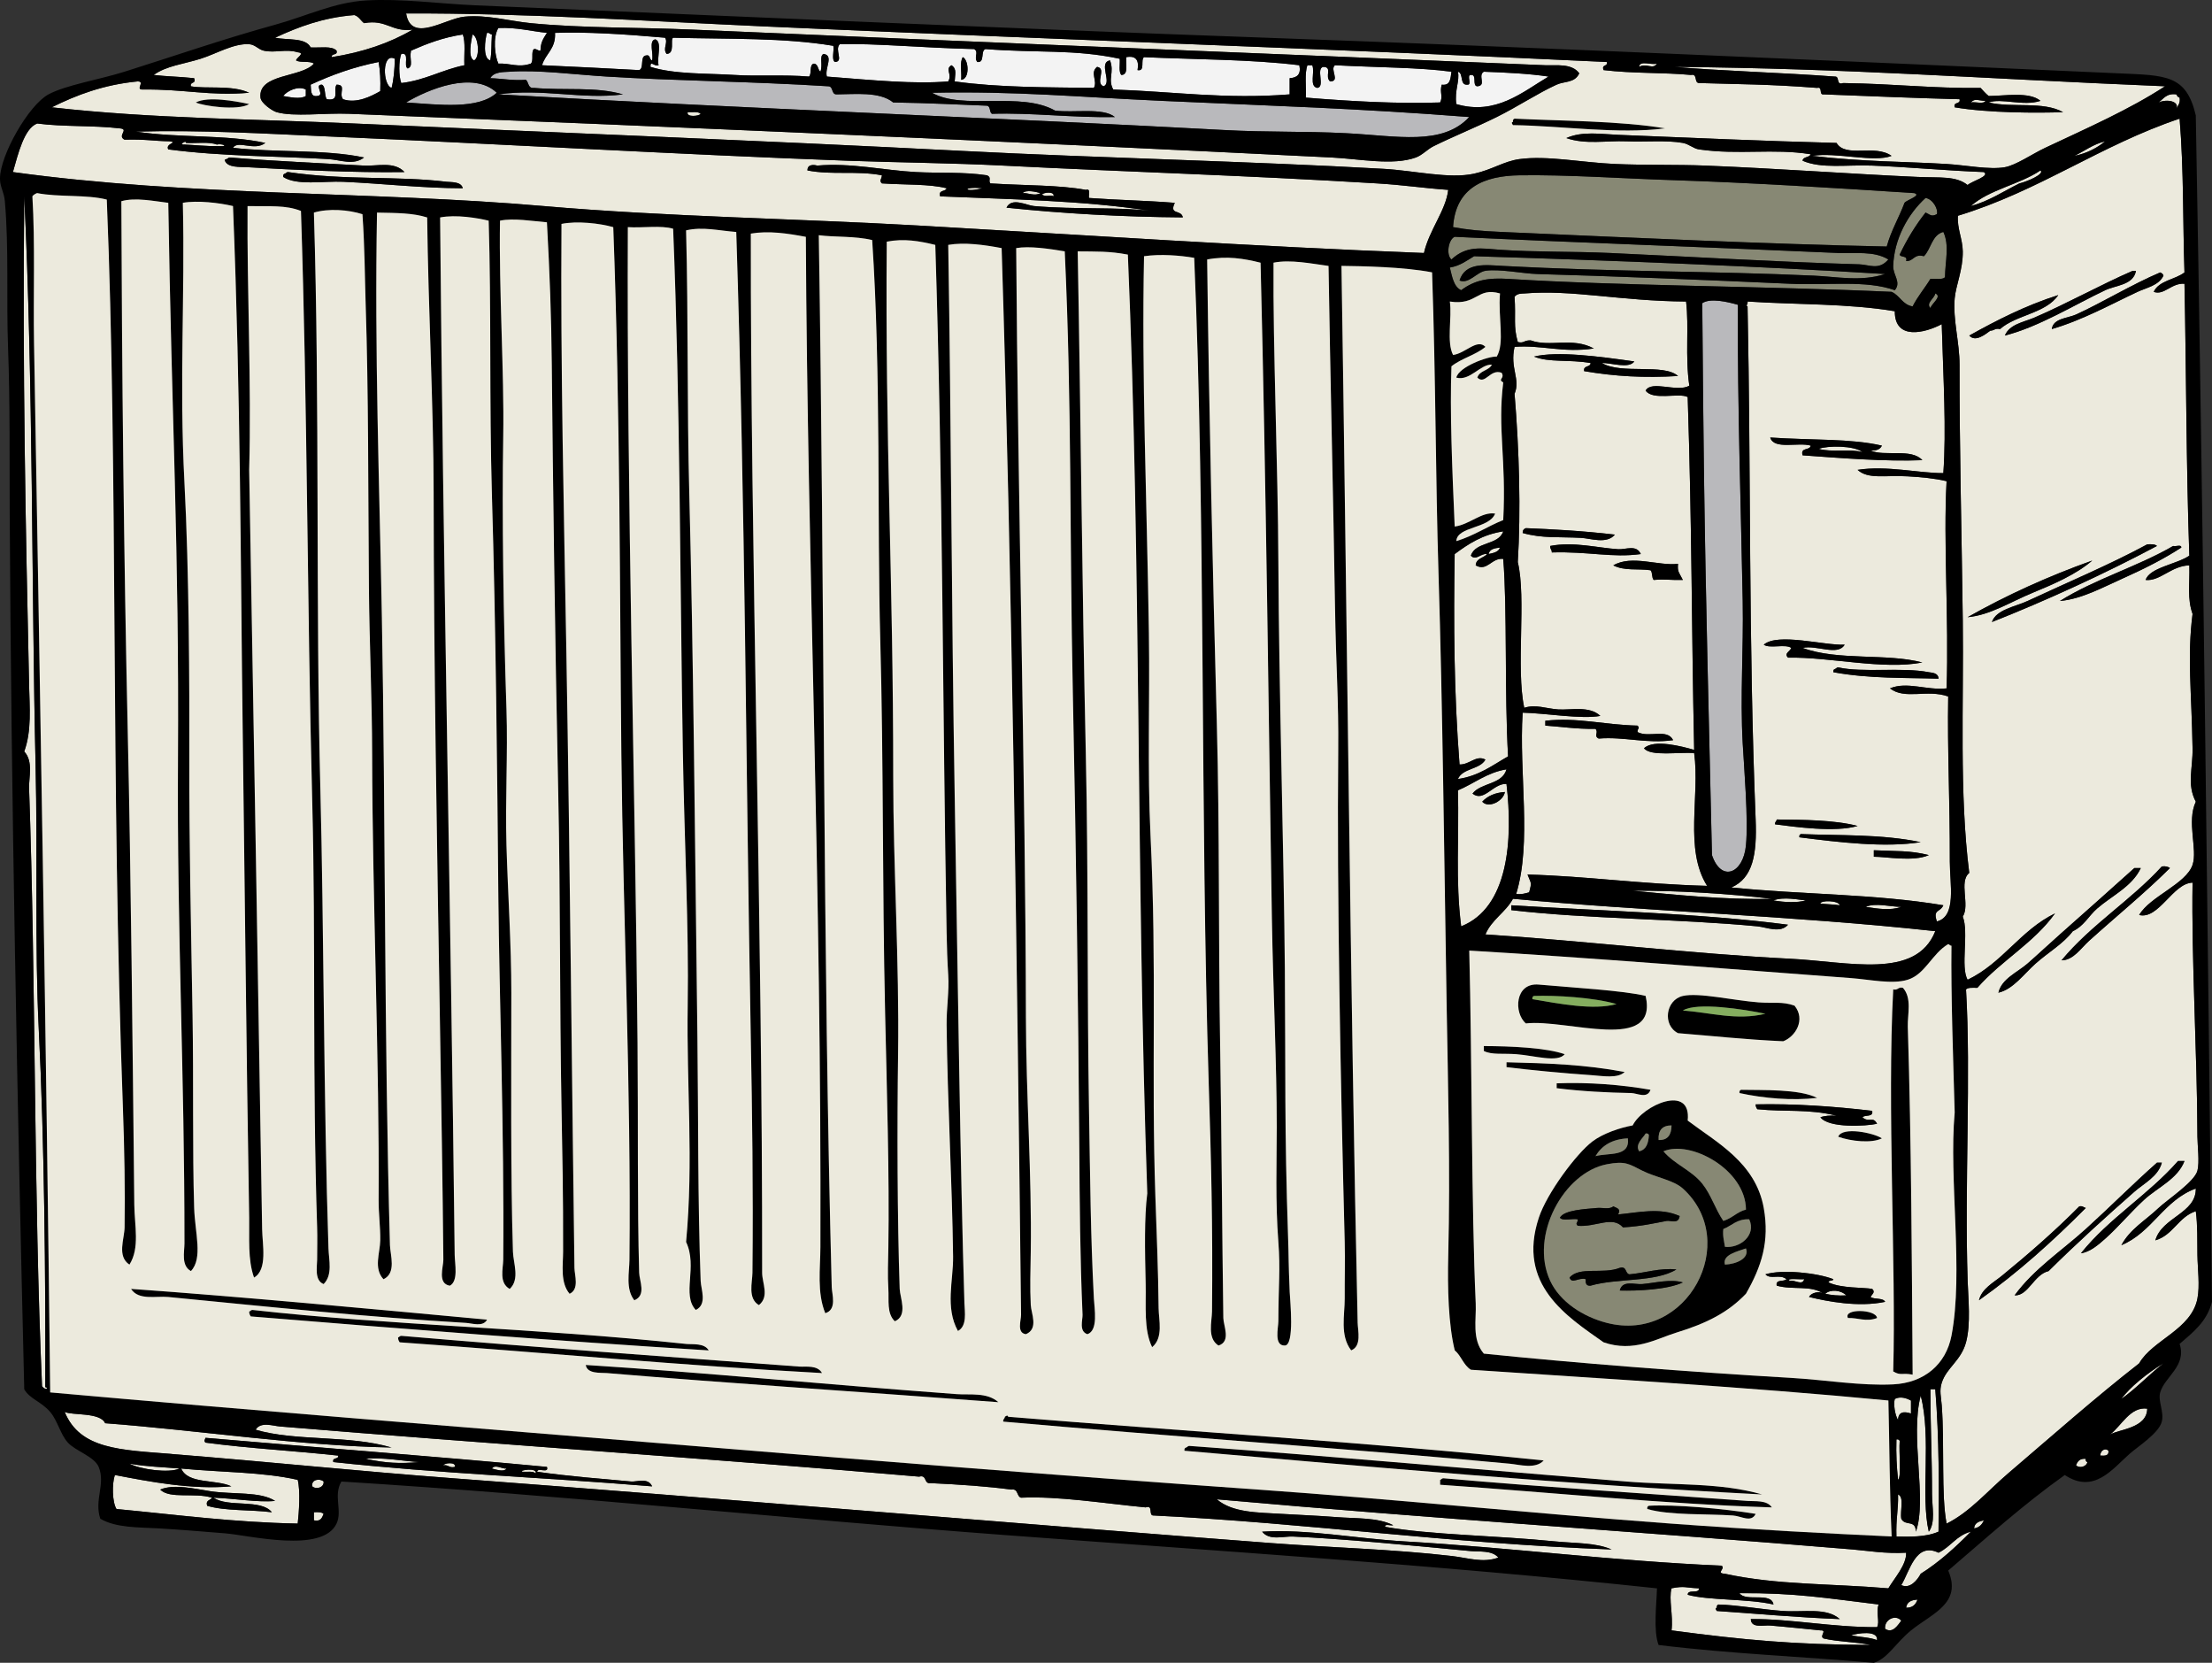<?xml version="1.0" encoding="UTF-8" standalone="no"?>
<!-- Generator: Adobe Illustrator 12.0.1, SVG Export Plug-In . SVG Version: 6.00 Build 51448)  -->
<svg
    xmlns:rdf="http://www.w3.org/1999/02/22-rdf-syntax-ns#"
    xmlns="http://www.w3.org/2000/svg"
    xmlns:cc="http://web.resource.org/cc/"
    xmlns:xlink="http://www.w3.org/1999/xlink"
    xmlns:dc="http://purl.org/dc/elements/1.1/"
    xmlns:svg="http://www.w3.org/2000/svg"
    xmlns:inkscape="http://www.inkscape.org/namespaces/inkscape"
    xmlns:sodipodi="http://sodipodi.sourceforge.net/DTD/sodipodi-0.dtd"
    xmlns:ns1="http://sozi.baierouge.fr"
    id="Layer_1"
    xml:space="preserve"
    overflow="visible"
    viewBox="0 0 537.161 403.678"
    version="1.1"
    enable-background="new 0 0 537.161 403.678"
  >
<rect x="0" y="0" width="537.161" height="403.678" fill="#333333" stroke="none"/>
<g
      clip-rule="evenodd"
      fill-rule="evenodd"
    >
	<path
        fill="#ECEADD"
        d="m100.2 7.193c-5.524 3.251-12.064 5.488-19.647 6.68-0.116-1.034 1.524-0.31 1.179-1.572-1.118-1.24-4.065-0.65-6.287-0.786-1.216-2.451-5.612-1.723-8.645-2.357 5.637-2.615 11.607-4.897 19.254-5.501 1.108 0.333 1.533 1.349 2.357 1.965 5.46-1.005 6.668 2.24 11.789 1.571z"
    />
	<path
        fill="#F3F3F3"
        d="m132.82 7.979c-1.057 1.644-1.494 2.365-1.572 4.323-0.705 0.05-0.829-0.481-1.572-0.393-0.804 0.637 0.018 2.899-0.786 3.537-3.012 1.056-5.025-0.153-7.859 0-0.853-1.782-1.407-6.357 0-8.645 4.51-0.191 7.86 0.78 11.79 1.178z"
    />
	<path
        fill="#F3F3F3"
        d="m161.5 9.158c0.826 1.193-0.662 2.665 0.393 3.929 2.126-0.089 0.791-3.485 1.572-3.929 13.702 0.367 26.91-0.039 38.902 1.964 0.247 1.194-0.503 3.385 0.393 3.93 2.242-0.098-0.189-2.987 1.179-4.322 8.589-0.25 19.922 0.889 32.615 1.179 1.271 0.744-0.18 1.931 0.786 3.144 1.912 0.208 0.704-2.701 1.965-3.144 12.617 0.998 21.485-0.014 32.615 2.357 0.106 1.334-0.304 3.186 0.393 3.93 1.802-0.032 1.026-2.642 1.179-4.322 2.404-0.44 3.154 0.775 2.75 3.144 1.949 0.377 0.66-2.484 1.572-3.144 12.395 0.582 26.18 0.522 37.723 1.964 0.473 2.307-0.64 3.028-2.357 3.144v3.929c-15.57 1.239-28.23-0.698-42.832-1.179-1.407-2.542 0.321-4.073-0.786-7.073-2.947 0.523 0.613 5.44-1.572 6.287-2.173-0.772 0.867-4.317-1.572-4.715-1.816 1.451 0.194 3.394-0.786 5.108-11.009-0.159-23.047-0.062-33.794-1.572 0.057-1.688 0.621-3.032-0.786-3.93-1.642 0.989 0.257 2.112-0.786 3.93-8.286 0.679-17.919-0.266-29.471-1.179-0.584-2.06 1.771-5.088-0.786-5.501-1.138 0.492-0.114 2.62-0.786 4.322-0.675-0.503-0.487-1.871-1.572-1.964-1.21 0.23-0.452 2.429-1.179 3.144-6.274-0.517-12.413-0.03-18.076-0.393-6.652-0.426-14.571-0.113-20.433-1.965-0.057-1.735 0.962 0.037 1.964-0.393-0.452-1.905 0.949-5.665-0.786-6.287-1.696 0.269-0.362 3.568-0.786 5.108-0.757-0.16-0.31-1.523-1.572-1.179-1.414 0.288-0.308 3.098-1.572 3.537-7.33-0.416-15.799-0.811-23.577-1.179 0.826-2.841 3.374-3.961 3.144-7.859 7.67-0.251 16.32 0.254 26.76 1.179zm71.91 10.217c2.136-0.142 1.88-4.816 0.393-5.501-0.79 1.174-0.22 3.707-0.39 5.501z"
    />
	<path
        fill="#F3F3F3"
        d="m118.28 7.979c0.635-0.11 0.676 0.372 1.179 0.393-0.171 2.834-0.031 4.244-0.393 6.287-1.9-0.436-1.3-5.122-0.79-6.68z"
    />
	<path
        fill="#F3F3F3"
        d="m112.38 8.372c0.726 1.894 0.267 4.973 0.393 7.466-5.458 1.092-9.463 3.636-15.325 4.323-0.635-1.57-0.635-5.503 0-7.073 2.172-0.47 0.43 2.976 1.572 3.537 1.449-0.568 0.352-2.227 0.786-4.322 3.827-1.678 7.797-3.215 12.577-3.931z"
    />
	<path
        fill="#F3F3F3"
        d="m114.74 8.372c1.429 0.382 1.9 5.548 0.393 6.287-1.63-0.63-0.64-4.965-0.39-6.287z"
    />
	<path
        fill="#F3F3F3"
        d="m95.879 14.266c-0.048 2.572-0.25 4.989-0.786 7.073-2.215-0.719-2.353-8.737 0.786-7.073z"
    />
	<path
        d="m233.8 13.874c1.487 0.685 1.743 5.359-0.393 5.501 0.17-1.794-0.4-4.327 0.39-5.501z"
    />
	<path
        fill="#F3F3F3"
        d="m91.95 15.052c0.375 2.114 0.488 4.489 0.393 7.073-2.208 1.249-5.755 3.082-9.038 1.964-1.116-1.394 0.928-3.525-1.572-3.536-0.925 1.433 0.961 4.042-2.357 3.536-0.687-0.885-0.201-2.942-1.179-3.536-2.059-0.044 0.871 2.621-1.179 2.75-1.692 0.252-1.426-1.456-1.572-2.75 5.016-2.318 10.38-4.29 16.504-5.501z"
    />
	<path
        fill="#ECEADD"
        d="m402.38 15.445c-1.04 1.581-2.524-0.248-4.322 0.786 0.04-1.655 3.01-0.39 4.32-0.786z"
    />
	<path
        fill="#F3F3F3"
        d="m317.5 15.838h1.179c0.697 1.753-0.809 5.039 1.179 5.501 2.064-0.163-0.444-4.897 1.572-5.108 2.205 0.114 0.2 2.328 1.571 3.537 2.561-0.02-0.124-2.914 1.179-3.93 11.015 0.566 20.534 0.529 28.293 1.572-0.229 1.605-0.225 3.444-2.358 3.144-0.56 1.873 0.375 2.797-0.393 4.322-10.239 0.346-21.435-0.257-32.614-1.179 0.14-2.614-0.35-5.849 0.39-7.859z"
    />
	<path
        fill="#B9B9BC"
        d="m270.74 28.413c-2.848-2.375-10.128-0.951-14.539-1.572-8.322-4.698-22.46-0.035-29.864-4.323 20.166-0.435 35.732 1.054 55.798 1.965 26.792 1.217 47.55 1.817 74.661 3.93-6.594 7.052-17.461 4.565-29.864 3.929-10.496-0.538-18.745-0.182-29.864-0.786-53.477-2.906-117.14-5.248-176.04-8.645 10.6-1.516 20.375 1.305 30.257 0-6.618-1.936-14.231-0.902-21.612-1.572-1.501 0.191-1.23-1.39-1.965-1.965-3.252 0.24-5.721-0.304-8.645-0.393 0.87-1.605 3.314-1.473 4.716-1.572 6.829-0.481 15.414 0.666 23.577 1.179 16.05 1.008 35.788 1.212 53.834 2.357 1.238 0.072 0.636 1.983 1.965 1.965 4.447-0.015 10.458-0.739 13.753 1.965 8.543 0.123 16.287 0.539 22.791 0.786 0.9 0.147 0.524 1.572 1.179 1.965 9.75-0.309 19.55 0.995 29.84 0.787z"
    />
	<path
        fill="#F3F3F3"
        d="m354.05 17.41c1.463 0.372 0.306 3.362 2.357 3.144 1.113 0.064-0.326-2.422 0.786-2.358 1.607-0.167 0.213 2.669 1.572 2.75 2.321-0.189 0.005-2.593 1.571-3.537 5.087 0.18 11.11 0.468 15.718 1.179-6.35 3.759-12.818 9.482-22.397 6.68-0.48-3.338 0.88-5.645 0.39-7.858z"
    />
	<path
        fill="#B9B9BC"
        d="m120.64 22.518c-4.464 4.114-13.969 2.898-22.005 2.358 5.235-3.134 16.295-7.789 22.005-2.358z"
    />
	<path
        fill="#F3F3F3"
        d="m74.267 21.732v1.572c-1.352 0.864-4.021 0.254-5.501 0 0.975-1.229 3.589-2.548 5.501-1.572z"
    />
	<path
        d="m60.514 25.269c-2.813 1.72-11.372 0.404-12.967-0.393 2.932-1.576 9.709-0.314 12.967 0.393z"
    />
	<path
        fill="#ECEADD"
        d="m482.15 24.483c-0.418 0.892-2.47 0.149-3.536 0.393 1.01-1.14 1.88-0.385 3.54-0.393z"
    />
	<path
        fill="#ECEADD"
        d="m167 27.233c1.132 0.047 2.572-0.214 3.144 0.393-0.18 0.543-3.54 0.955-3.14-0.393z"
    />
	<path
        d="m404.34 31.163c-11.464 1.479-25.01-0.63-36.938-0.786-0.241-0.35-0.475-0.703 0-0.786-0.063-0.457 0.087-0.699 0.393-0.786 10.74 0.556 25.53 0.508 36.55 2.358z"
    />
	<path
        fill="#ECEADD"
        d="m529.3 28.805c1.033 12.63 0.767 25.358 1.18 37.331-2.285 1.776-6.18 1.941-7.467 4.715 2.521 0.941 4.329-2.215 7.467-1.965 0.438 20.874 0.412 44.188 1.179 66.015-3.149 2.115-9.655 2.887-10.61 5.895 3.52 0.372 6.237-3.454 10.61-3.537 0.121 4.597-0.542 8.02 0.785 11.789-1.327 10.296-0.237 18.842 0 32.615 0.085 4.891-1.431 8.779 0.786 12.967-2.286 4.897 0.485 11.568-0.786 15.325-1.583 4.683-10.337 7.646-12.967 12.182 4.768 1.164 8.187-7.736 12.967-7.859-0.305 18.404 1.128 41.405 1.18 61.693 0.005 2.054 0.551 6.172 0 8.252-0.718 2.709-7.363 7.075-9.431 9.038-3.327 3.157-6.888 5.065-9.038 9.037 7.499-3.109 10.29-10.929 18.075-13.753 0.101 6.047-8.229 6.928-9.823 12.574 4.358-1.273 5.579-5.685 9.823-7.073 0.455 3.427 0.348 7.005 0.394 10.61 0.042 3.349 0.63 7.414 0 10.609-1.495 7.572-10.919 10.019-14.146 15.718-10.479 8.156-21.371 17.792-31.829 26.721-5.028 4.293-9.293 9.397-14.932 12.182-1.354-7.069-0.453-18.77-1.179-28.686-0.152-2.077-0.622-3.55 0-5.501 1.169-3.67 4.695-5.353 5.894-9.824 1.201-4.478 0.534-10.634 0.394-14.932-0.765-23.328 0.839-50.232-0.394-70.731 0.507-0.541 1.707-0.389 2.751-0.393 5.735-6.577 13.734-10.89 18.861-18.075-8.379 4.064-12.8 12.087-21.219 16.11-1.798-3.023 0.352-11.496-1.179-15.325 1.803-2.839-1.03-8.504 1.571-10.609-2.449-19.342-1.321-40.881-1.571-61.3-0.246-19.989-0.823-41.869-0.786-62.086 0.01-5.412-1.644-10.935-1.179-16.111 0.283-3.161 2.03-6.975 1.965-11.396-0.046-3.054-1.397-5.524-1.18-8.645 19.82-6.022 34.54-17.1 53.86-23.587zm-11.39 36.938c-7.72 3.352-16.425 8.17-23.97 11.396-2.443 1.044-5.959 1.568-7.073 4.322 8.184-2.059 16.931-7.485 24.363-11.002 2.562-1.212 6.883-1.244 7.466-4.715-0.27-0.001-0.53-0.001-0.79-0.001zm-13.76 10.609c-1.987 0.905-5.565 0.898-5.895 3.537 7.507-2.183 14.4-6.039 20.827-9.038 2.142-1 5.171-1.543 6.287-3.93-0.083-0.441-0.437-0.612-0.786-0.786-6.75 2.853-14.22 7.386-20.44 10.217zm-25.93 5.108c1.467 1.687 3.863-0.277 5.108-1.179 0.926 0.009 1.157-0.677 2.357-0.393 3.974-3.493 11.144-3.789 14.146-8.252-7.96 2.523-14.89 6.075-21.62 9.824zm43.22 50.69c-8.866 4.813-19.912 9.476-29.078 13.753-2.947 1.375-7.635 2.072-8.646 5.108 12.882-5.065 27.518-11.775 40.081-18.468-0.45-0.45-1.38-0.44-2.35-0.39zm6.29 0.39c-8.611 5.011-19.155 8.089-27.507 13.36 5.275-0.46 10.354-3.284 15.325-5.501 4.885-2.179 9.91-4.694 14.146-7.466 0.07-0.85-1.39-0.17-1.96-0.39zm-49.9 17.29c5.406-0.462 10.443-3.728 15.718-5.894 5.099-2.094 10.66-4.492 14.539-7.859-10.82 3.86-20.9 8.45-30.26 13.75zm47.15 60.52c-7.5 8.218-17.242 14.192-24.362 22.791 2.842 0.015 4.729-2.954 6.68-4.716 6.574-5.938 13.619-11.678 19.647-17.683-0.46-0.33-1.06-0.52-1.97-0.39zm-6.68 0.39c-5.955 5.343-11.969 10.711-18.076 16.11-2.702 2.39-5.268 4.813-7.858 7.073-2.482 2.166-6.267 3.662-7.073 7.073 3.572-0.817 6.142-4.495 9.038-7.073 3.046-2.711 6.708-4.791 9.037-7.858 2.692-1.248 3.873-3.745 5.895-5.502 3.572-3.103 8.529-5.358 10.609-9.823h-1.57zm10.61 71.12c-7.15 8.174-16.767 13.883-23.577 22.397 2.244-0.307 4.276-2.098 5.895-3.536 3.228-2.869 6.095-6.36 9.431-9.431 3.299-3.036 8.152-5.051 9.824-9.431h-1.56zm-5.11 0.4c-5.89 5.213-11.469 10.839-17.29 16.111-5.841 5.29-12.592 9.678-17.289 16.11 3.343 0.155 4.644-5.016 8.252-5.895 6.744-6.692 13.967-13.214 20.826-19.254 2.311-2.035 5.811-3.732 6.68-7.073h-1.18zm-18.86 10.61c-5.938 6.005-12.567 11.757-18.861 16.897-1.965 1.604-4.836 3.091-5.502 5.894 9.438-6.673 17.899-14.322 25.935-22.397-0.54-0.12-0.76-0.56-1.58-0.39z"
    />
	<path
        fill="#ECEADD"
        d="m29.078 31.163c2.438 0.179-0.745 1.783 1.179 2.75 5.336-0.138 6.98 0.333 11.002 0.393 2.112 0.323-1.181 0.514-0.393 1.965 13.062 1.723 26.984 1.632 38.902 2.357 2.835 0.173 6.114 1.619 8.645-0.393-9.457-2.019-21.936-1.169-31.829-2.358 1.232-1.929 5.199 0.902 7.859-1.179-9.656-2.101-20.81-1.145-31.436-2.75 15.762-0.437 31.246 0.497 46.761 1.179 42.622 1.874 84.521 4.349 126.14 5.894 12.378 0.46 25.151 0.539 37.723 1.179 31.11 1.584 57.952 2.333 90.771 4.323 6.63 0.402 10.767 1.102 17.29 1.572-0.56 4.999-4.63 9.737-5.895 15.325-42.017-1.599-82.292-4.366-122.99-6.68-29.371-1.67-60.943-2.125-90.771-4.715-41.94-3.642-85.984-2.334-128.9-8.252 1.253-4.38 2.733-10.625 5.894-11.789 6.243 0.833 13.723 0.427 20.044 1.179zm59.335 9.038c-9.995-0.568-22.42-1.114-32.615-1.964-0.394-0.001-0.467 0.318-0.786 0.393-0.24 0.022-0.465 0.059-0.393 0.393 0.697 1.729 3.608 1.464 5.501 1.572 10.918 0.621 26.003 1.37 38.116 1.179-2.509-2.686-6.681-1.395-9.823-1.573zm134 1.572c-7.612-0.399-15.76-2.3-23.97-1.572 0.048-0.004-2.403-0.735-2.358 1.179 5.962 1.161 11.967 0.011 18.076 1.179-0.043 0.978-0.736 1.216 0 1.965 5.771 0.382 11.513 0.115 15.718 1.179-0.265 0.914-2.062 0.296-1.571 1.965 15.741 0.677 35.376 1.006 51.083 3.537-7.696-1-17.87-0.291-28.292-1.179-1.798-0.153-5.425-2.218-6.68 0.393 13.8 1.432 28.212 2.252 42.831 2.358-0.422-2.023-3.397-0.464-1.964-3.537-7.565-0.588-13.251-0.635-20.827-1.179-0.174-0.743 0.535-2.368-0.786-1.965-6.238-1.19-14.941-1.047-23.184-1.572-0.569-0.783 0.408-1.376-0.786-1.965-5.89-0.871-11.36-0.476-17.29-0.786zm-113.96 2.357c-12.265-1.479-24.361-0.276-38.509-2.357-0.395-0.001-0.468 0.318-0.786 0.393-0.306 0.087-0.457 0.329-0.393 0.786 3.301 2.168 9.876 0.967 14.539 1.179 9.95 0.452 19.227 1.557 29.079 1.572-0.39-1.676-2.82-1.44-3.93-1.573z"
    />
	<path
        fill="#ECEADD"
        d="m44.403 34.7c0.35-0.242 0.703-0.475 0.786 0 2.493 0.126 5.572-0.333 7.466 0.393 1.252-0.302 2.984 0.479 0.786 0.393-3.438 0.04-6.318-0.307-8.645-0.393-0.702 0.11-0.806-0.372-0.393-0.393z"
    />
	<path
        d="m98.237 41.773c-12.112 0.191-27.198-0.558-38.116-1.179-1.893-0.107-4.805 0.157-5.501-1.572-0.072-0.334 0.153-0.371 0.393-0.393 0.318-0.075 0.392-0.394 0.786-0.393 10.194 0.85 22.62 1.396 32.615 1.964 3.141 0.179 7.313-1.112 9.823 1.573z"
    />
	<path
        d="m112.38 45.702c-9.852-0.015-19.129-1.12-29.079-1.572-4.663-0.212-11.238 0.99-14.539-1.179-0.064-0.457 0.087-0.699 0.393-0.786 0.318-0.075 0.392-0.394 0.786-0.393 14.147 2.081 26.244 0.878 38.509 2.357 1.11 0.134 3.54-0.102 3.93 1.573z"
    />
	<path
        fill="#878874"
        d="m464.86 46.881c1.886 0.56-1.837 1.653-2.357 2.358-1.357 3.62-3.247 6.708-4.322 10.609-29.837-0.627-60.474-2.083-93.522-3.536-5.235-0.23-8.085-0.503-11.788-1.179 0.627-9.679 7.65-12.45 16.111-12.574 11.64-0.17 24.399 0.755 37.33 1.179 18.45 0.604 38.65 1.844 58.55 3.143z"
    />
	<path
        fill="#ECEADD"
        d="m238.52 45.702c-4.39 1.176-5.2-0.49 0 0z"
    />
	<path
        fill="#ECEADD"
        d="m248.34 46.881c0.808-0.908 3.394-0.272 4.323 0-1.39 0.832-3.07-0.124-4.32 0z"
    />
	<path
        fill="#ECEADD"
        d="m253.06 47.274c0.094-0.568 3.234-0.914 2.751 0.393-0.76-0.52-1.58 0.288-2.75-0.393z"
    />
	<path
        fill="#878874"
        d="m470.36 51.989c-1.372 0.723-1.667 0.076-2.751-0.393-2.427 3.075-4.509 6.494-6.287 10.217 0.246 0.801 1.985 0.11 1.571 1.572 1.895 0.061 1.84-1.828 4.322-1.179 1.759-1.778 1.911-5.163 4.716-5.894 1.527 3.296 0.446 7.052 0.393 11.002-0.651 0.658-2.307 0.312-3.536 0.393-1.385 2.282-3.095 4.24-4.322 6.68-2.479-0.403-3.097-2.667-5.108-3.536-30.679-1.394-66.204-1.438-93.129-3.144-4.728-0.3-8.032 0.239-11.396 2.75-1.864-0.886-2.176-3.325-2.751-5.501 2.48-0.401 4.088-1.676 5.895-2.75 32.273 0.972 70.213 2.491 99.809 4.322-5.856 1.896-11.694 0.647-17.289 0.393-25.003-1.136-47.909-0.894-75.446-2.357-4.222-0.225-9.213-0.97-10.609 3.536 2.245 0.935 4.171-2.027 6.287-2.357 3.309-0.517 9.196 0.692 12.574 0.786 16.936 0.469 40.249 1.402 61.3 2.358 9.638 0.438 18.443-0.93 25.542 1.572 1.631-1.942-0.465-3.686-0.394-5.894 0.211-6.468 3.558-12.606 7.859-16.504 1.82 0.279 3.13 2.75 2.77 3.928z"
    />
	<path
        fill="#878874"
        d="m458.57 62.992c-2.299 2.712-4.65 1.249-7.073 1.179-20.118-0.578-40.878-1.859-60.514-2.75-9.2-0.418-18.242-0.19-26.721-0.786-4.471-0.314-8.061-1.113-11.788 2.357-1.352-1.131-0.736-4.876 0.785-5.501 27.541 1.326 63.939 2.611 93.129 3.93 4.15 0.186 8.65-0.565 12.18 1.571z"
    />
	<path
        d="m518.69 65.743c-0.583 3.472-4.903 3.503-7.466 4.715-7.433 3.517-16.18 8.943-24.363 11.002 1.114-2.754 4.63-3.278 7.073-4.322 7.545-3.226 16.25-8.044 23.97-11.396 0.27 0.001 0.53 0.001 0.79 0.001z"
    />
	<path
        d="m524.59 66.136c0.35 0.174 0.703 0.345 0.786 0.786-1.116 2.387-4.146 2.93-6.287 3.93-6.427 2.999-13.32 6.855-20.827 9.038 0.329-2.639 3.907-2.632 5.895-3.537 6.21-2.832 13.68-7.365 20.43-10.217z"
    />
	<path
        fill="#ECEADD"
        d="m409.45 73.208c0.745 6.17-0.262 13.186 0.785 20.434-2.987 1.687-9.171-1.408-10.609 1.179 1.734 2.514 8.121 0.449 10.217 1.572 1.061 32.668 0.903 54.768 1.572 85.663-2.975-0.868-9.809-2.672-12.182-0.393 1.605 2.067 8.567 0.842 12.182 1.179 1.434 10.432-2.472 23.348 3.144 32.222-16.353-0.446-29.351-2.37-43.617-2.751 0.828 2.226 1.123 1.709 0.393 4.323-0.941 0.237-1.793 0.564-3.144 0.393 3.851-12.534 0.637-29.287 1.571-44.01 5.5 0.111 14.288 1.639 18.862 0.786-2.607-2.514-7.177-1.373-10.217-1.572-2.848-0.187-5.518-1.312-8.252-0.393-2.07-9.538 0.54-26.698-1.572-35.366 0.762-12.419 0.352-27.22-0.786-40.866 1.502-3.583-1.185-6.196 0-11.396 6.6-0.5 11.722 1.507 19.255 0.393-5.281-2.84-10.607-0.252-15.325-1.965-1.729-0.072-1.563 0.788-3.144 0.393-1.119-3.943-0.432-5.654-0.786-11.002 0.714-0.822 1.63-0.726 2.358-0.786 11.75-0.979 23.3 1.845 39.3 1.957zm-36.93 13.361c3.666 1.509 8.55 0.648 13.753 1.572-0.07 1.108-1.867 0.49-1.571 1.965 7.49 1.278 14.681 1.673 22.791 1.179-3.479-3.118-13.771-0.332-18.469-3.144 2.167-0.111 6.519 1.478 7.859-0.393-8.6-1.223-18.68-2.566-24.36-1.179zm-1.97 41.651c-0.493 0.161-0.803 0.507-0.786 1.179 4.759 1.354 8.907 0.894 14.146 1.179 2.387 0.13 6.263 1.591 8.252-0.786-8.1-0.94-15.32-1.31-21.61-1.57zm22.4 5.11c-4.993-0.305-10.776-1.907-16.504-0.786-0.088 0.743 0.442 0.867 0.393 1.572 8.987-0.267 14.635 1.354 21.612 0.393-1.07-2.36-3.6-1.05-5.5-1.17zm-1.18 3.93c2.775 1.402 5.921 0.729 9.037 1.179 0.546 0.502 0.241 1.855 0.786 2.358 2.688-0.252 3.908 0.068 7.073 0-1.051-2.055-1.325-1.99-1.179-3.93-4.65 0.61-11.26-2.27-15.72 0.39zm5.89 38.9c-8.271-0.198-14.609-2.062-22.397-1.179v1.179c2.844 0.165 7.83 0.891 12.181 0.786 0.842 0.889-0.511 1.728 0.786 2.357 6.281-0.499 11.405 1.295 18.076 0.393-1.461-2.931-5.859-0.495-8.646-1.965-0.03-1.08 0.66-0.8 0-1.58z"
    />
	<path
        fill="#878874"
        d="m469.97 71.244c1.733 0.743-0.854 2.408-1.179 3.537-1.18-1.204 1.02-2.366 1.18-3.537z"
    />
	<path
        d="m499.83 71.637c-3.003 4.463-10.173 4.759-14.146 8.252-1.2-0.284-1.432 0.402-2.357 0.393-1.245 0.902-3.642 2.866-5.108 1.179 6.74-3.75 13.67-7.302 21.62-9.824z"
    />
	<path
        fill="#B9B9BC"
        d="m422.03 73.995c-0.106 24.735 0.789 50.564 1.179 71.91 0.217 11.902-0.647 22.852 0 34.579 0.345 6.244 1.39 18.388 0.786 24.756-0.653 6.89-6.007 9.001-8.252 2.357-0.785-35.083-1.502-59.791-1.965-94.308-0.181-13.48-0.253-24.019-0.394-39.688 1.97-1.345 6.34-0.269 8.64 0.393z"
    />
	<path
        fill="#ECEADD"
        d="m424.38 73.208c11.897 0.786 24.386 0.449 35.759 2.358-0.032 7.143 7.309 5.302 11.396 3.144 0.393 13.243 1.144 25.613 0.393 36.151-5.849 0.054-13.718-1.91-20.826-0.786 2.576 2.346 6.597 1.256 12.182 1.572 3.149 0.178 6.671 0.501 9.431 1.179-0.812 14.802 0.575 33.529 0 50.298-4.862 0.53-9.58-1.753-13.754 0 3.644 2.841 8.968 0.147 14.146 1.964-0.226 13.23 0.427 24.788 0.394 40.081-0.012 5.379 1.71 13.327-3.144 14.539-1.007-3.028 0.767-2.116 1.571-3.929-16.747-2.799-34.362-2.572-51.477-4.322 5.22-2.269 6.237-8.009 5.895-16.504-1.755-43.486-1.122-84.656-1.965-124.56-0.58-0.174 0.16-0.505 0-1.182zm15.33 34.972c-0.17 1.271-2.562 0.319-1.965 2.357 9.321 0.672 19.973 1.535 29.078 1.179-2.636-2.972-9.309-0.801-12.574-2.358 1.398 0.088 2.354-0.265 2.751-1.179-7.549-1.756-16.909-1.268-27.114-1.965 0.88 3.04 6.78 1.07 9.82 1.96zm-11.4 48.33c1.451 1.037 5.229-0.251 6.68 0.786-0.285 0.863-1.844 1.305-0.785 2.357 10.261-0.172 23.044 3.018 32.614 1.179-8.654-2.301-20.467-0.358-29.078-3.537 3.435-0.78 8.525 2.062 10.217-0.786-4.95 0.23-16.27-2.97-19.64 0zm40.09 6.68c-6.562-1.278-16.064 0.178-22.006-1.179-0.394-0.001-0.468 0.318-0.785 0.393-0.307 0.087-0.457 0.329-0.394 0.786 8.762 1.616 17.737 1.312 25.542 1.572-0.06-1.46-1.65-1.43-2.35-1.57zm-36.94 35.76c-0.021 0.502-0.504 0.544-0.393 1.179 4.743 0.597 14.568 2.017 20.04 0.393-5.59-1.47-13.39-1.51-19.65-1.57zm5.89 3.54c-0.307 0.087-0.457 0.329-0.394 0.786 9.622 1.22 20.782 2.568 29.472 1.179-9.52-2.01-20.15-1.59-29.08-1.97zm17.69 5.5c3.069-0.007 9.589 1.274 13.36-0.393-4.52-1.171-8.028-0.921-13.36-1.179v1.57z"
    />
	<path
        d="m396.88 87.748c-1.341 1.871-5.692 0.282-7.859 0.393 4.697 2.812 14.989 0.026 18.469 3.144-8.11 0.494-15.301 0.1-22.791-1.179-0.296-1.475 1.501-0.857 1.571-1.965-5.203-0.923-10.087-0.062-13.753-1.572 5.68-1.387 15.76-0.044 24.36 1.179z"
    />
	<path
        fill="#ECEADD"
        d="m452.28 109.75c-2.969-0.83-7.698 0.101-10.609-0.786 2.09-0.79 8.53-0.84 10.61 0.79z"
    />
	<path
        d="m392.16 129.79c-1.989 2.377-5.865 0.916-8.252 0.786-5.239-0.285-9.388 0.175-14.146-1.179-0.017-0.672 0.293-1.018 0.786-1.179 6.29 0.26 13.51 0.63 21.61 1.57z"
    />
	<path
        fill="#ECEADD"
        d="m365.05 129.01c-1.148 3.436-6.756 2.413-7.859 5.894 1.23 1.331 2.471-0.65 3.93-0.393-0.837 0.997-2.665 1.002-2.751 2.75 2.785 1.596 3.851-1.906 6.681-1.572 0.995 11.958 0.287 32.635 1.179 47.94-3.765 2.13-7.037 4.751-12.182 5.501 1.128-2.67 5.325-2.272 6.681-4.715-2.263-1.209-3.864 1.277-6.287 1.179-1.358-17.325-1.459-34.292-1.18-51.083 3.31-2.46 6.78-4.76 11.79-5.51z"
    />
	<path
        d="m398.45 134.51c-6.978 0.96-12.625-0.66-21.612-0.393 0.05-0.705-0.48-0.829-0.393-1.572 5.728-1.121 11.511 0.481 16.504 0.786 1.9 0.11 4.43-1.2 5.5 1.17z"
    />
	<path
        d="m523.8 132.54c-12.563 6.693-27.199 13.403-40.081 18.468 1.011-3.036 5.698-3.733 8.646-5.108 9.166-4.278 20.212-8.94 29.078-13.753 0.96-0.05 1.89-0.06 2.35 0.39z"
    />
	<path
        d="m529.7 132.94c-4.236 2.772-9.262 5.287-14.146 7.466-4.971 2.217-10.05 5.041-15.325 5.501 8.352-5.271 18.896-8.35 27.507-13.36 0.57 0.21 2.03-0.47 1.97 0.39z"
    />
	<path
        fill="#ECEADD"
        d="m364.26 132.94c-0.346 1.095-1.578 1.303-2.751 1.572 0.21-1.23 1.47-1.42 2.75-1.57z"
    />
	<path
        d="m407.49 136.87c-0.146 1.94 0.128 1.875 1.179 3.93-3.165 0.068-4.385-0.252-7.073 0-0.545-0.502-0.24-1.855-0.786-2.358-3.116-0.45-6.262 0.223-9.037-1.179 4.46-2.66 11.07 0.22 15.72-0.39z"
    />
	<path
        d="m508.08 136.08c-3.879 3.367-9.44 5.765-14.539 7.859-5.274 2.166-10.312 5.432-15.718 5.894 9.37-5.3 19.45-9.89 30.26-13.75z"
    />
	<path
        d="m470.75 164.77c-7.805-0.26-16.78 0.044-25.542-1.572-0.063-0.457 0.087-0.699 0.394-0.786 0.317-0.074 0.392-0.394 0.785-0.393 5.941 1.357 15.443-0.1 22.006 1.179 0.71 0.13 2.3 0.1 2.36 1.57z"
    />
	<path
        d="m397.66 177.73c2.786 1.47 7.185-0.966 8.646 1.965-6.671 0.902-11.795-0.892-18.076-0.393-1.297-0.63 0.056-1.468-0.786-2.357-4.351 0.105-9.337-0.622-12.181-0.786v-1.179c7.788-0.883 14.127 0.98 22.397 1.179 0.66 0.78-0.03 0.5 0 1.57z"
    />
	<path
        fill="#ECEADD"
        d="m365.84 186.77c-0.99 3.725-6.215 3.216-8.252 5.895 2.765 2.192 4.972-2.495 8.252-2.358 1.596 13.511 0.508 30.046-11.003 34.58-1.437-11.275-0.473-21.548-0.786-33.008 3.97-1.65 6.97-4.29 11.79-5.1zm-5.9 7.86c1.62 1.762 5.224-0.264 5.501-2.357-2.45 0.17-4.23 1.01-5.5 2.36z"
    />
	<path
        d="m365.44 192.27c-0.277 2.094-3.881 4.119-5.501 2.357 1.27-1.35 3.05-2.19 5.5-2.36z"
    />
	<path
        d="m451.1 200.52c-5.472 1.624-15.297 0.204-20.04-0.393-0.111-0.635 0.371-0.677 0.393-1.179 6.27 0.06 14.07 0.1 19.65 1.57z"
    />
	<path
        d="m466.43 204.45c-8.689 1.39-19.85 0.041-29.472-1.179-0.063-0.457 0.087-0.699 0.394-0.786 8.93 0.39 19.56-0.03 29.08 1.97z"
    />
	<path
        d="m455.04 206.42c5.332 0.258 8.841 0.008 13.36 1.179-3.771 1.667-10.291 0.386-13.36 0.393v-1.57z"
    />
	<path
        d="m526.94 210.74c-6.028 6.005-13.073 11.744-19.647 17.683-1.95 1.762-3.838 4.73-6.68 4.716 7.12-8.599 16.862-14.573 24.362-22.791 0.92-0.13 1.52 0.06 1.97 0.39z"
    />
	<path
        d="m519.87 210.74c-2.08 4.465-7.037 6.721-10.609 9.823-2.021 1.757-3.202 4.254-5.895 5.502-2.329 3.067-5.991 5.147-9.037 7.858-2.896 2.578-5.466 6.256-9.038 7.073 0.807-3.411 4.591-4.907 7.073-7.073 2.591-2.26 5.156-4.684 7.858-7.073 6.107-5.399 12.121-10.768 18.076-16.11h1.58z"
    />
	<path
        fill="#ECEADD"
        d="m396.48 216.24c10.429-0.08 23.394 0.707 33.794 1.965-11.5 0.3-24.01-1.05-33.79-1.96z"
    />
	<path
        fill="#ECEADD"
        d="m469.97 226.07c-4.716 11.838-20.996 7.381-35.365 6.68-22.887-1.117-50.962-4.449-73.874-5.895 1.505-3.603 4.878-5.338 6.68-8.645 31.79 3.02 67.89 4.07 102.56 7.85zm-102.96-6.29v1.179c18.609 2.17 40.533 2.093 59.728 3.93 2.296 0.219 5.573 1.773 7.467-0.394-21.24-2.79-46.46-3.4-67.2-4.72z"
    />
	<path
        fill="#ECEADD"
        d="m430.67 218.6c2.446-0.968 6.171-0.138 7.859 0-2.11 0.6-5.12 0.48-7.86 0z"
    />
	<path
        fill="#ECEADD"
        d="m446.78 219.78c-1.667-0.217-2.243-0.189-4.716-0.394-0.06-0.85 4.41-0.85 4.72 0.39z"
    />
	<path
        d="m434.21 224.49c-1.894 2.167-5.171 0.612-7.467 0.394-19.194-1.837-41.118-1.76-59.728-3.93v-1.179c20.74 1.33 45.96 1.94 67.2 4.72z"
    />
	<path
        fill="#ECEADD"
        d="m453.07 220.17c2.388-1.069 6.021-0.004 8.645 0-2.76 0.94-5.61 0.45-8.65 0z"
    />
	<path
        d="m399.63 241.78c3.177 14.023-19.211 5.511-29.078 6.68-2.979-2.514-2.728-9.966 3.144-9.431 7.48 0.68 20.74 1.45 25.94 2.75zm-27.11 0c-0.307 0.087-0.457 0.329-0.393 0.786 6.286 1.059 14.88 2.78 20.433 1.179-5.79-1.64-14.77-2.14-20.04-1.97z"
    />
	<path
        d="m462.11 239.82c2.247 2.524 1.086 6.43 1.179 9.431 0.884 28.625 0.972 57.089 1.179 84.484-2.665-0.534-2.839 0.328-4.716-0.786 0.722-25.587-1.514-64.304 0-92.736 1.2 0.3 1.16-0.67 2.36-0.38z"
    />
	<path
        fill="#84AD5F"
        d="m392.56 243.75c-5.553 1.602-14.146-0.12-20.433-1.179-0.064-0.457 0.086-0.699 0.393-0.786 5.27-0.17 14.25 0.33 20.04 1.97z"
    />
	<path
        d="m435.78 244.14c2.771 3.41 0.208 7.532-2.75 8.646-9.323-0.422-17.292-1.309-25.542-1.965-3.828-1.944-3.022-8.077 1.179-9.038 3.865-0.885 12.254 1.104 18.469 1.571 3.41 0.26 5.76-0.25 8.64 0.79zm-27.11 1.18c6.779 0.501 13.001 2.482 20.04 0.786-5.25-1.1-16.65-2.89-20.04-0.79z"
    />
	<path
        fill="#84AD5F"
        d="m428.71 246.11c-7.039 1.696-13.261-0.285-20.04-0.786 3.39-2.1 14.79-0.31 20.04 0.79z"
    />
	<path
        d="m379.98 255.93c-1.708 2.132-7.34 0.334-11.788 0-3.16-0.238-5.969 0.207-7.859-0.786v-1.179c6.59 0.02 15.12 0.4 19.65 1.97z"
    />
	<path
        d="m394.52 260.25c-1.664 1.64-5.378 0.956-7.858 0.786-7.104-0.489-15.215-1.264-20.826-1.965v-1.18c10.01 0.23 19.09 0.54 28.69 2.35z"
    />
	<path
        d="m400.81 264.58c-0.792 2.264-3.214 0.811-4.715 0.786-5.626-0.092-12.219-0.43-18.076-1.179v-1.18c7.73-0.31 15.75 0.32 22.79 1.57z"
    />
	<path
        d="m441.28 266.54c-6.071 0.695-12.921 0.116-18.861-1.179-0.063-0.457 0.087-0.699 0.394-0.786 5.14 0.13 14.11-0.24 18.47 1.97z"
    />
	<path
        d="m409.84 272.04c6.949 5.273 16.5 10.192 18.469 21.22 1.452 8.134-0.543 14.223-4.322 20.826-4.285 4.476-9.394 7.14-16.897 9.431-4.711 1.438-10.338 4.903-17.683 2.357-8.87-6.257-21.114-13.976-15.718-30.257 1.982-5.982 9.089-15.501 12.968-18.469 2.608-1.996 6.798-3.386 9.823-3.93 2.44-4.92 14.32-10.17 13.36-1.18zm-7.07 4.72c2.318 0.091 3.101-1.354 3.144-3.537-2.22 0-3.28 1.17-3.14 3.54zm-4.71 2.75c1.711-0.384 2.25-1.94 2.357-3.929-0.087-0.307-0.329-0.457-0.786-0.394-0.69 1.15-2.65 2.65-1.57 4.32zm-10.61 1.17c3.171-0.89 8.413 0.293 7.859-4.322-3.88 0.18-6.35 1.78-7.86 4.32zm16.5-1.17c2.745 3.216 6.81 4.579 9.431 7.859 2.154 2.695 3.082 6.039 5.108 9.038 2.13-0.622 3.312-2.19 5.502-2.751-0.08-9.73-13.48-16.97-20.04-14.15zm-27.51 31.43c2.382 5.135 8.005 8.74 13.753 10.217 19.615 5.038 32.624-19.794 18.469-32.615-2.281-2.065-6.509-2.665-9.824-4.322-3.266-1.633-4.107-2.443-8.645-1.572-10.45 2.01-18.84 17.32-13.76 28.29zm42.05-12.57c-0.192 1.765 0.199 2.944 0.394 4.322 3.486 0.422 7.711-2.7 5.895-6.681-3.01-0.12-4.2 1.56-6.29 2.36zm0.39 8.64c2.712-0.11 6.023-1.476 5.108-3.93-2.17 0.77-5.79 1.55-5.11 3.93z"
    />
	<path
        fill="#878874"
        d="m405.92 273.22c-0.043 2.184-0.825 3.628-3.144 3.537-0.15-2.37 0.91-3.54 3.14-3.54z"
    />
	<path
        d="m457 276.36c-2.521 1.259-7.516 0.715-10.61-0.393 0.93-2.54 8.63-0.95 10.61 0.39z"
    />
	<path
        fill="#878874"
        d="m399.63 275.18c0.457-0.063 0.699 0.087 0.786 0.394-0.107 1.988-0.646 3.545-2.357 3.929-1.08-1.66 0.88-3.16 1.57-4.32z"
    />
	<path
        fill="#878874"
        d="m395.31 276.36c0.554 4.615-4.688 3.433-7.859 4.322 1.51-2.54 3.98-4.14 7.86-4.32z"
    />
	<path
        fill="#878874"
        d="m423.99 293.65c-2.19 0.561-3.372 2.129-5.502 2.751-2.026-2.999-2.954-6.343-5.108-9.038-2.621-3.28-6.686-4.644-9.431-7.859 6.56-2.81 19.96 4.43 20.04 14.15z"
    />
	<path
        d="m530.48 281.86c-1.672 4.38-6.525 6.395-9.824 9.431-3.336 3.07-6.203 6.562-9.431 9.431-1.618 1.438-3.65 3.229-5.895 3.536 6.811-8.515 16.427-14.224 23.577-22.397h1.56z"
    />
	<path
        fill="#878874"
        d="m390.2 282.65c4.537-0.871 5.379-0.061 8.645 1.572 3.315 1.657 7.543 2.257 9.824 4.322 14.155 12.821 1.146 37.653-18.469 32.615-5.748-1.477-11.371-5.082-13.753-10.217-5.08-10.97 3.31-26.28 13.76-28.29zm1.57 10.22c-0.955 0.822-2.639 0.269-3.93 0.394-2.783 0.268-7.983 0.456-9.038 2.357 0.673 0.899 3 0.144 4.322 0.393 0.036 1.072-0.654 0.791 0 1.572 4.503 0.381 8.418-2.528 11.003 0.393 4.607-0.282 7.604-1.012 10.609-1.571 0.92-0.172 2.882 0.873 3.144-1.179-4.707-2.175-10.251-0.821-14.932-0.394 0.7-1.34-0.12-1.46-1.17-1.96zm3.93 16.5c-1.115-0.193-0.565-2.054-2.357-1.571-4.057 1.62-9.787-0.433-12.182 2.357 0.553 1.698 2.197-0.125 3.93 0.393-0.11 1.028 0.144 1.69 1.179 1.572 6.393-1.859 15.725-0.779 20.826-3.93-3.97-0.43-7.52 0.83-11.4 1.18zm3.14 2.36c-1.891 0.171-4.881-1.041-5.501 1.572 4.337 0.115 11.562-0.204 15.325-1.965-2.96-0.89-6.74 0.11-9.82 0.39z"
    />
	<path
        d="m524.98 282.26c-0.869 3.341-4.369 5.038-6.68 7.073-6.859 6.04-14.082 12.562-20.826 19.254-3.608 0.879-4.909 6.05-8.252 5.895 4.697-6.433 11.448-10.82 17.289-16.11 5.821-5.272 11.4-10.898 17.29-16.111h1.18z"
    />
	<path
        d="m392.95 294.83c4.681-0.428 10.225-1.781 14.932 0.394-0.262 2.052-2.224 1.007-3.144 1.179-3.005 0.56-6.002 1.289-10.609 1.571-2.585-2.921-6.5-0.012-11.003-0.393-0.654-0.781 0.036-0.5 0-1.572-1.322-0.249-3.649 0.507-4.322-0.393 1.055-1.901 6.255-2.09 9.038-2.357 1.291-0.125 2.975 0.429 3.93-0.394 1.04 0.5 1.86 0.62 1.17 1.96z"
    />
	<path
        d="m506.51 293.26c-8.035 8.075-16.496 15.725-25.935 22.397 0.666-2.803 3.537-4.29 5.502-5.894 6.294-5.141 12.924-10.893 18.861-16.897 0.82-0.17 1.04 0.27 1.57 0.39z"
    />
	<path
        fill="#878874"
        d="m424.78 296.01c1.816 3.98-2.408 7.103-5.895 6.681-0.194-1.378-0.586-2.558-0.394-4.322 2.09-0.8 3.28-2.48 6.29-2.36z"
    />
	<path
        fill="#878874"
        d="m423.99 303.08c0.915 2.454-2.396 3.819-5.108 3.93-0.68-2.38 2.94-3.16 5.11-3.93z"
    />
	<path
        d="m407.09 308.19c-5.102 3.15-14.434 2.07-20.826 3.93-1.035 0.118-1.289-0.544-1.179-1.572-1.732-0.518-3.377 1.306-3.93-0.393 2.395-2.79 8.125-0.737 12.182-2.357 1.792-0.482 1.242 1.378 2.357 1.571 3.89-0.35 7.44-1.61 11.4-1.18z"
    />
	<path
        fill="#ECEADD"
        d="m438.14 310.55c-0.492 1.66-2.125 0.135-3.536 0.394-0.95-0.73 2.59-0.26 3.54-0.39z"
    />
	<path
        d="m408.67 311.34c-3.763 1.761-10.988 2.08-15.325 1.965 0.62-2.613 3.61-1.401 5.501-1.572 3.08-0.28 6.86-1.28 9.83-0.39z"
    />
	<path
        d="m118.28 320.37c-0.96 1.842-3.626 0.873-5.108 0.786-23.937-1.414-46.712-3.786-72.303-6.287-2.956-0.289-7.25 0.887-9.038-1.965 27.683 1.99 57.828 4.83 86.451 7.47z"
    />
	<path
        fill="#ECEADD"
        d="m448.35 314.48c-1.954 0.12-3.605-0.062-5.108-0.393 1.27-1.14 3.79-0.92 5.11 0.39z"
    />
	<path
        d="m172.11 327.84c-38.804-2.434-73.368-5.158-111.2-8.252-0.208-0.316-0.41-0.638-0.393-1.179 0.318-0.075 0.392-0.395 0.786-0.393 33.857 3.782 68.425 4.338 105.31 8.251 1.55 0.16 4.43-0.29 5.5 1.57z"
    />
	<path
        d="m455.82 319.98c-2.711 1.023-4.611-0.104-7.073 0-1.19-2.37 6.85-2.15 7.07 0z"
    />
	<path
        d="m199.62 333.34c-35.678-1.935-63.547-4.703-102.56-7.466-0.208-0.316-0.41-0.638-0.393-1.179 0.318-0.074 0.392-0.395 0.786-0.393 33.003 2.822 63.72 5.003 96.666 7.466 1.53 0.11 4.4-0.43 5.5 1.57z"
    />
	<path
        d="m242.45 340.41c-31.913-2.42-64.923-4.541-95.094-7.073-1.481-0.124-4.764 0.257-5.108-1.965 28.853 1.83 56.172 4.573 89.985 7.073 3.24 0.24 7.47-0.5 10.21 1.96z"
    />
	<path
        fill="#ECEADD"
        d="m468.79 337.27h1.179c0.975 12.028 0.897 24.012 0.786 34.58-3.171 1.396-7.163 1.223-10.217 1.179-0.145-4.498 0.486-6.3 0.393-10.217 1.572 0.655 0.446 4.007 0.786 5.895 0.959 1.932 3.485 0.097 3.537 3.144 2.813-7.757-1.471-23.066 1.179-33.008 2.677 10.228-0.098 24.317 1.965 33.008 1.675-2.273 0.785-5.979 0.785-9.038 0-9.23-0.38-15.39-0.39-25.53z"
    />
	<path
        fill="#ECEADD"
        d="m464.07 340.02v3.144c-1.746-0.574-3.069-0.429-3.144 1.571-0.772-1.285-1.148-3.846-0.785-5.108 1.35-0.68 2.82-0.2 3.93 0.4z"
    />
	<path
        fill="#ECEADD"
        d="m521.44 341.99c-0.073 4.775-6.818 4.967-9.038 6.287 2.78-2.11 4.92-6.84 9.04-6.29z"
    />
	<path
        fill="#ECEADD"
        d="m15.718 342.77c1.713 0.912 8.615 0.027 9.824 2.751 22.93 1.744 47.204 5.488 69.552 5.895-10.458-3.082-23.369-1.466-33.008-4.322 1.183-2.013 4.206-0.927 5.895-0.786 50.19 4.188 106.49 7.932 155.22 12.182 1.99-0.55 1.079 1.803 2.75 1.571 7.329 0.343 13.912 0.8 19.647 1.572 1.742-0.302 1.241 1.64 2.357 1.965 9.105-0.413 19.817 1.354 30.257 2.357 2.002-0.692 0.54 2.079 1.965 1.965 37.305 1.829 71.264 6.764 111.2 8.252-3.925-1.706-8.88-1.472-13.753-1.965-14.336-1.451-30.273-1.558-41.26-3.537-0.066-0.852 1.394-0.178 1.965-0.393-3.692-1.911-9.126-1.593-13.753-1.965-4.541-0.364-8.954-0.512-13.36-0.786-5.634-0.35-11.852-0.231-15.718-3.536 54.406 4.856 101.89 7.798 154.43 12.182 3.342 0.278 8.046 1.078 12.967 0.785 0.111 2.914-2.786 6.083-4.322 8.646-14.629-1.222-26.862-0.771-39.688-3.537-2.318-0.138 0.197-1.177-0.786-1.965-26.569-1.144-51.064-4.394-77.018-5.894-11.909-0.688-23.653-3.04-34.58-2.357 1.777 2.245 5.204 1.079 7.466 1.179 12.053 0.529 27.938 2.088 43.225 3.536 2.082 0.197 5.127-0.237 6.681 1.572-3.816 1.365-7.241 0.089-11.396-0.394-14.215-1.648-29.171-2.019-44.011-3.144-56.742-4.302-131.41-10.68-198.44-15.718-22.987-1.728-44.237-3.95-68.373-5.895-12.339-0.98-22.227-1.08-25.939-10.21zm34.186 6.29c-0.153 0.561-0.472 0.662 0 1.179 11.198 1.462 21.042 1.938 32.222 3.144 0.117 1.033-1.524 0.309-1.179 1.571 26.118 2.815 50.355 3.649 77.411 5.895-0.96-2.214-3.726-1.051-5.108-1.179-7.859-0.729-14.354-1.178-22.791-2.358 0.007-1.172 2.912 0.555 2.358-1.179-28.78-2.7-54.968-4.62-82.916-7.06z"
    />
	<path
        d="m374.87 354.56c-1.977 2.17-5.837 1.016-8.252 0.786-35.149-3.348-85.282-6.859-122.99-10.217-0.111-0.635 0.372-0.677 0.393-1.179 0.35-0.242 0.703-0.476 0.786 0 42.09 3.48 87.12 6.15 130.06 10.61z"
    />
	<path
        fill="#ECEADD"
        d="m460.54 349.45c0.457-0.064 0.699 0.087 0.786 0.393-0.231 2.787 0.481 8.596-0.394 9.431-0.34-3.07-0.52-6.29-0.4-9.82z"
    />
	<path
        d="m427.92 362.81c-49.679-2.59-92.987-6.531-140.28-10.609-0.064-0.457 0.087-0.699 0.393-0.786 0.318-0.075 0.392-0.395 0.786-0.394 35.7 2.596 70.593 5.776 106.1 8.646 11.49 0.93 22.86 0.2 33 3.14z"
    />
	<path
        fill="#ECEADD"
        d="m512.01 352.2c0.18 1.228-0.84 1.256-1.965 1.179-0.02-1.18 1.16-1.99 1.97-1.18z"
    />
	<path
        fill="#ECEADD"
        d="m506.51 354.17c-0.063 0.457 0.087 0.7 0.394 0.786-0.162 1.066-1.869 1.621-2.751 0.786 0.35-0.98 0.92-1.71 2.36-1.58z"
    />
	<path
        fill="#ECEADD"
        d="m31.436 355.35c4.538 0.771 7.917 0.804 12.182 1.179-2.607 1.17-9.561 0.21-12.182-1.18z"
    />
	<path
        fill="#ECEADD"
        d="m107.67 355.74c0.095-0.568 3.234-0.913 2.751 0.393-1.36 0.32-1.51-0.58-2.75-0.39z"
    />
	<path
        fill="#ECEADD"
        d="m119.46 356.52c0.777-1.129 2.453 0.136 3.537 0-0.63 0.98-2.76 0.16-3.54 0z"
    />
	<path
        fill="#ECEADD"
        d="m44.01 356.52c9.763 0.947 19.743 0.802 28.292 2.75 0.672 2.613 0.309 7.948 0 10.61-15.571-0.29-29.233-2.13-44.01-3.537-1.041-1.656-1.114-6.115-0.393-8.252 8.464 1.629 18.656 3.602 28.292 2.751-3.73-1.76-10.529-0.46-12.181-4.32zm7.073 5.51c-3.613-0.533-8.775-1.859-12.181-0.393 2.365 2.359 8.315 0.65 12.574 1.965-0.352 0.696-1.595 0.5-1.179 1.964 4.438 1.325 10.621 0.905 15.718 1.572-2.575-3.319-10.7-1.089-14.146-3.536 4.841 0.163 10.811 1.202 14.932 0.785-3.575-2.33-10.059-1.52-15.718-2.35z"
    />
	<path
        fill="#ECEADD"
        d="m130.07 357.7c-0.571-0.607-2.012-0.346-3.144-0.394-1.26-0.36 3.73-1.12 3.14 0.39z"
    />
	<path
        d="m430.28 365.96c-27.037-0.877-51.453-3.486-80.555-5.501v-1.18c0.318-0.074 0.392-0.394 0.786-0.393 24.536 2.166 50.036 3.753 73.874 5.501 1.81 0.13 4.72-0.27 5.9 1.57z"
    />
	<path
        fill="#ECEADD"
        d="m78.589 359.67c0.156 1.472-1.787 2.026-2.75 1.179-0.328-1.65 1.801-2.02 2.75-1.18z"
    />
	<path
        d="m66.801 364.38c-4.121 0.417-10.091-0.622-14.932-0.785 3.446 2.447 11.571 0.217 14.146 3.536-5.097-0.667-11.279-0.247-15.718-1.572-0.416-1.464 0.827-1.268 1.179-1.964-4.259-1.314-10.209 0.395-12.574-1.965 3.406-1.467 8.568-0.141 12.181 0.393 5.659 0.83 12.143 0.02 15.718 2.35z"
    />
	<path
        d="m426.35 367.53c-1.118 2.215-3.445 0.538-5.501 0.394-6.349-0.448-15.308 0.019-20.826-1.572-0.064-0.457 0.086-0.699 0.393-0.786 6.15-0.34 17.89 0.65 25.94 1.97z"
    />
	<path
        fill="#ECEADD"
        d="m76.232 367.13c0.969-0.052 1.893-0.06 2.357 0.393-0.379 0.931-0.689 1.931-2.357 1.572v-1.96z"
    />
	<path
        fill="#ECEADD"
        d="m481.75 369.1c-0.412 1.028-1.13 1.751-2.357 1.965 0.1-1.35 1.18-1.71 2.36-1.96z"
    />
	<path
        fill="#ECEADD"
        d="m478.61 371.85c-3.719 3.748-7.598 7.335-12.182 10.216-0.797 1.529-2.634 3.779-4.716 2.751 2.069-3.341 3.445-10.54 9.038-7.859 2.93-1.4 4.41-4.24 7.86-5.11z"
    />
	<path
        fill="#ECEADD"
        d="m412.6 385.6c0.031 1.472-2.782 0.1-2.751 1.571 4.966 1.405 14.637 0.927 20.826 2.358-0.521-3.147-6.798-0.538-8.252-2.751 13.713-0.077 20.957 1.208 33.794 2.751-0.736 1.922 0.348 4.252-0.393 5.501-10.75 0.065-20.897-2.046-30.65-1.965 0.034 2.312 3.106 1.438 4.715 1.572 4.056 0.336 9.326 0.905 12.182 1.179 1.819-0.084-0.386 1.401 0.786 1.965 3.485 0.837 7.836 0.809 11.396 1.571-18.505-0.071-30.72-1.193-48.333-3.536 0.442-3.644-0.72-7.584 0-10.217 3.27-0.62 3.26-0.1 6.66 0.01zm20.43 5.5c-5.091-0.353-11.111-1.467-15.719-1.571-0.306 0.086-0.457 0.329-0.393 0.785-0.475 0.083-0.242 0.437 0 0.786 7.379 0.483 19.852 1.607 29.864 1.965-3.23-2.9-8.72-1.63-13.75-1.98z"
    />
	<path
        fill="#ECEADD"
        d="m465.64 388.35c-0.408 1.164-1.155 1.988-2.751 1.965 0.17-1.41 1.26-1.89 2.75-1.97z"
    />
	<path
        d="m446.78 393.07c-10.013-0.357-22.485-1.481-29.864-1.965-0.242-0.35-0.475-0.703 0-0.786-0.064-0.456 0.087-0.699 0.393-0.785 4.607 0.104 10.628 1.219 15.719 1.571 5.03 0.36 10.52-0.91 13.75 1.98z"
    />
	<path
        fill="#ECEADD"
        d="m461.71 393.46c-0.814 1.034-2.081 3.219-3.93 1.965-0.24-2.3 2.61-3.56 3.93-1.96z"
    />
	<path
        fill="#ECEADD"
        d="m449.53 397c1.374-0.445 6.587-1.356 6.288 1.179-1.78-0.71-4.26-0.72-6.29-1.18z"
    />
	<path
        fill="#ECEADD"
        d="m406.7 16.231c43.447 0.411 72.87 2.802 119.06 4.715-8.696 5.667-18.722 10.054-29.078 14.932-3.195 1.505-7.115 4.236-9.824 4.715-3.742 0.662-9.422-0.496-14.146-0.786-9.752-0.598-20.375-0.509-32.615-1.965 5.773-0.958 15.055 1.673 19.255 0-4.094-2.929-11.132 0.588-13.36-3.144-17.705-0.451-35.904-1.269-53.048-1.965-4.132-0.167-8.679-0.951-12.574 0.786 4.643 1.621 9.722 0.593 14.539 0.786 4.676 0.187 9.872-0.312 13.753 0.393 1.534 0.278 2.575 1.377 3.93 1.572 9.773 1.404 18.047-0.292 27.113 1.179-0.312 0.867-1.848 0.511-1.965 1.572 4.593 1.989 10.727 0.942 16.896 1.179 8.711 0.334 17.839 1.221 27.113 1.572 1.638 0.986-2.939 2.2-3.929 3.144-2.853-2.255-6.628-1.721-12.182-1.965-15.669-0.689-33.32-2.018-51.477-2.751-6.849-0.276-14.532-0.064-22.005-0.393-8.028-0.353-16.44-2.104-23.184-1.179-3.764 0.516-6.617 2.577-11.003 3.537-6.049 1.323-14.461-0.75-22.005-1.179-31.71-1.803-69.359-2.653-101.77-4.322-52.426-2.701-100.79-4.53-148.14-6.68-24.826-1.128-49.178-1.173-73.481-3.93 6.035-3.003 12.586-5.49 20.826-6.287 1.98-0.053-0.577 1.991 1.179 1.965 10.433-0.12 16.296 1.629 25.935 0.786-4.093-1.952-10.688-0.888-14.146-1.572-0.294-1.21 1.355-0.479 0.786-1.964-3.657-0.403-6.653-0.401-9.824-0.786 3.14-2.244 7.243-2.619 11.396-3.93 3.817-1.205 8.045-3.777 11.788-3.536 1.473 0.095 2.216 1.274 3.537 1.572 2.77 0.624 5.426-0.496 8.252 0.393 1.95 0.161-0.351 1.345-0.393 1.965 1.035 0.668 3.367 0.04 4.323 0.786-2.958 3.432-13.595 2.378-12.967 8.252 0.149 1.399 2.915 3.251 3.929 3.536 4.234 1.19 11.513 0.146 17.683 0.393 80.437 3.23 157.35 6.584 238.52 10.61 6.775 0.336 14.869 2.021 20.433 0 1.583-0.575 2.817-2.008 4.323-2.751 4.832-2.386 10.182-4.53 15.324-7.073 5.115-2.529 9.952-5.774 14.539-7.859 1.953-0.888 4.407-0.356 5.502-2.751-1.812-2.509-5.692-1.857-8.252-1.965-62.843-2.648-137.78-5.598-207.08-8.645-13.335-0.586-26.722-0.335-39.295-1.572-5.241-0.516-10.662-2.106-16.111-1.572-4.713 0.462-12.945 6.566-14.146-0.786 28.858-0.092 58.152 1.84 86.842 3.144 66.971 3.042 138.18 5.476 204.73 8.645 0.294 1.21-1.354 0.479-0.786 1.965 7.2 0.864 14.449 0.545 21.22 1.179 1.688-0.378 0.689 1.931 1.965 1.965 9.319 0.295 17.134 0.271 28.685 1.179 1.427-0.378 0.33 1.766 1.572 1.572 11.609 0.447 22.721 0.917 33.008 1.179 0.295 1.343-1.597 0.5-1.179 1.965 8.172 1.382 19.9 1.399 26.327 1.179-4.913-2.739-12.259-0.986-18.075-2.357 3.021-1.143 8.439 0.983 12.574-0.393-2.686-2.315-8.882-1.176-12.574-1.179-0.737-0.573-1.326-1.294-1.965-1.965-11.713 0.155-20.415-0.989-33.4-1.179-1.799 0.62-0.727-1.631-1.965-1.572-12.56-0.946-28.92-1.431-38.94-2.359zm-359.15 8.645c1.596 0.797 10.154 2.113 12.967 0.393-3.257-0.707-10.034-1.969-12.967-0.393zm320.25 3.929c-0.306 0.087-0.456 0.329-0.393 0.786-0.475 0.083-0.241 0.436 0 0.786 11.928 0.156 25.474 2.265 36.938 0.786-11.03-1.85-25.82-1.802-36.55-2.358z"
    />
	<path
        fill="#ECEADD"
        d="m524.19 24.876c1.213-0.883 1.9-2.291 4.322-1.965 0.174 0.35 0.345 0.703 0.785 0.786 0.231 1.41-0.456 1.901-0.785 2.75 0.8-1.854-2.24-2.489-4.33-1.571z"
    />
	<path
        fill="#ECEADD"
        d="m511.23 34.307c-2.022 1.646-4.429 2.906-7.466 3.537 2.48-1.194 4.52-2.82 7.47-3.537z"
    />
	<path
        fill="#ECEADD"
        d="m495.51 41.38c1.125 0.839-3.238 2.709-5.108 3.144-3.859 1.904-7.273 4.253-11.788 5.501 4.49-4.025 11.82-5.206 16.9-8.645z"
    />
	<path
        fill="#ECEADD"
        d="m5.894 47.667c2.186 45.115 1.767 96.104 2.75 137.92 0.529 22.489-0.235 43.95 0.786 64.443 1.354 27.185 1.661 60.179 1.572 86.448-0.072 0.335 0.153 0.371 0.393 0.394 0.12 0.798-1.135-0.081-1.179-0.394-2.024-45.447-1.507-98.886-3.144-145-0.099-2.784 1.079-6.624-1.179-9.038 1.841-5.047 1.295-10.791 1.179-16.111-0.841-38.44-1.619-76.327-1.178-118.66z"
    />
	<path
        fill="#ECEADD"
        d="m525.37 330.98c-3.528 2.76-6.548 6.027-10.217 8.645 1.95-2.76 6.45-6.39 10.22-8.64z"
    />
	<path
        fill="#ECEADD"
        d="m88.806 354.17c3.49-0.497 10.023 0.644 12.967 0.786-4.706 0.4-8.027 0.26-12.964-0.79z"
    />
	<path
        d="m501.4 358.1c-10.033 7.126-19.042 15.276-28.293 23.185 3.403 8.01-3.916 10.39-9.038 14.539-3.683 2.983-5.673 6.85-9.037 7.858-16.718-1.462-34.707-2.18-52.263-4.322-1.314-3.44-0.484-9.903-0.393-13.753-53.942-5.753-107.49-9.118-158.75-12.968-53.768-4.037-105.13-9.488-160.72-12.967-2.019 3.405 0.3 7.072-1.179 10.217-3.44 7.313-21.252 2.819-27.113 2.357-5.655-0.446-10.948-0.901-15.718-1.179-5.382-0.312-10.63-0.104-14.539-2.357-1.543-4.58 1.331-8.412-0.393-12.575-1.044-2.521-5.598-3.858-7.466-5.894-1.847-2.013-2.491-5.324-4.322-7.467-2.172-2.54-5.007-3.174-6.287-5.501-1.692-70.1-3.173-143.5-3.536-213.38-0.064-12.45 0.105-26.136-0.393-39.295-0.454-11.989 0.228-24.339-0.785-35.759-0.204-2.296-1.191-3.456-1.179-5.501 0.032-5.704 6.982-17.862 11.788-20.434 4.228-2.262 12.329-3.57 18.469-5.501 11.91-3.747 24.243-8.022 36.544-11.396 7.48-2.052 14.279-5.425 22.005-5.894 8.628-0.523 17.951 0.811 26.721 1.179 60.248 2.531 127.63 5.563 191.76 7.859 64.962 2.325 138.66 5.604 207.08 8.645 11.608 0.516 16.545 0.302 18.861 10.217 1.818 99.486 2.807 192.36 3.93 288.03-1.21 4.814-4.626 7.424-7.859 10.216 1.782 5.341-3.634 7.984-4.715 11.789-0.591 2.078 0.996 4.705 0.393 7.073-0.723 2.839-5.742 5.998-7.858 7.858-4.12 3.63-8.62 9.83-15.71 5.11zm-55.8-339.51c1.238-0.06 0.166 2.192 1.965 1.572 12.985 0.189 21.688 1.333 33.4 1.179 0.639 0.671 1.228 1.392 1.965 1.965 3.692 0.003 9.889-1.137 12.574 1.179-4.135 1.376-9.554-0.75-12.574 0.393 5.816 1.372 13.162-0.382 18.075 2.357-6.427 0.22-18.155 0.204-26.327-1.179-0.418-1.465 1.474-0.622 1.179-1.965-10.287-0.262-21.398-0.731-33.008-1.179-1.242 0.194-0.146-1.95-1.572-1.572-11.551-0.907-19.365-0.884-28.685-1.179-1.275-0.034-0.277-2.343-1.965-1.965-6.771-0.633-14.02-0.315-21.22-1.179-0.568-1.486 1.08-0.754 0.786-1.965-66.545-3.169-137.76-5.603-204.73-8.645-28.69-1.303-57.984-3.235-86.842-3.144 1.201 7.353 9.433 1.249 14.146 0.786 5.449-0.535 10.87 1.056 16.111 1.572 12.573 1.237 25.96 0.985 39.295 1.572 69.309 3.047 144.24 5.996 207.08 8.645 2.56 0.108 6.439-0.544 8.252 1.965-1.095 2.395-3.549 1.863-5.502 2.751-4.587 2.085-9.424 5.33-14.539 7.859-5.143 2.543-10.492 4.687-15.324 7.073-1.506 0.743-2.74 2.176-4.323 2.751-5.563 2.021-13.657 0.336-20.433 0-81.169-4.026-158.08-7.38-238.52-10.61-6.17-0.248-13.449 0.797-17.683-0.393-1.015-0.285-3.78-2.137-3.929-3.536-0.627-5.874 10.009-4.82 12.967-8.252-0.956-0.747-3.288-0.118-4.323-0.786 0.042-0.62 2.343-1.804 0.393-1.965-2.826-0.888-5.482 0.231-8.252-0.393-1.321-0.297-2.063-1.477-3.537-1.572-3.743-0.241-7.971 2.331-11.788 3.536-4.152 1.311-8.256 1.686-11.396 3.93 3.17 0.385 6.167 0.383 9.824 0.786 0.569 1.485-1.08 0.754-0.786 1.964 3.458 0.684 10.053-0.38 14.146 1.572-9.638 0.843-15.501-0.905-25.935-0.786-1.756 0.026 0.801-2.018-1.179-1.965-8.24 0.797-14.792 3.284-20.826 6.287 24.303 2.756 48.656 2.802 73.481 3.93 47.348 2.15 95.716 3.979 148.14 6.68 32.415 1.669 70.064 2.519 101.77 4.322 7.544 0.429 15.956 2.502 22.005 1.179 4.386-0.959 7.239-3.021 11.003-3.537 6.743-0.924 15.155 0.826 23.184 1.179 7.473 0.328 15.156 0.116 22.005 0.393 18.156 0.733 35.808 2.062 51.477 2.751 5.554 0.244 9.329-0.291 12.182 1.965 0.989-0.943 5.566-2.157 3.929-3.144-9.274-0.352-18.402-1.238-27.113-1.572-6.17-0.236-12.304 0.811-16.896-1.179 0.117-1.061 1.653-0.705 1.965-1.572-9.066-1.47-17.34 0.225-27.113-1.179-1.354-0.194-2.396-1.293-3.93-1.572-3.881-0.705-9.077-0.206-13.753-0.393-4.817-0.192-9.896 0.835-14.539-0.786 3.896-1.737 8.442-0.954 12.574-0.786 17.144 0.696 35.343 1.514 53.048 1.965 2.229 3.732 9.267 0.215 13.36 3.144-4.2 1.673-13.481-0.958-19.255 0 12.24 1.456 22.863 1.367 32.615 1.965 4.724 0.29 10.403 1.447 14.146 0.786 2.709-0.479 6.629-3.21 9.824-4.715 10.356-4.878 20.382-9.265 29.078-14.932-46.193-1.914-75.616-4.304-119.06-4.715 10.03 0.929 26.39 1.414 38.91 2.359zm-357.19-12.967c-0.825-0.616-1.25-1.632-2.357-1.965-7.647 0.604-13.617 2.887-19.254 5.501 3.033 0.634 7.428-0.094 8.645 2.357 2.222 0.136 5.169-0.454 6.287 0.786 0.346 1.262-1.295 0.538-1.179 1.572 7.583-1.192 14.123-3.429 19.647-6.68-5.121 0.669-6.329-2.576-11.787-1.571zm32.617 1.178c-1.407 2.288-0.853 6.863 0 8.645 2.833-0.153 4.847 1.056 7.859 0 0.804-0.637-0.018-2.9 0.786-3.537 0.743-0.088 0.867 0.443 1.572 0.393 0.078-1.958 0.515-2.679 1.572-4.323-3.93-0.397-7.28-1.368-11.79-1.178zm13.75 1.179c0.23 3.897-2.317 5.018-3.144 7.859 7.778 0.369 16.247 0.764 23.577 1.179 1.264-0.439 0.158-3.249 1.572-3.537 1.262-0.345 0.815 1.019 1.572 1.179 0.424-1.541-0.91-4.839 0.786-5.108 1.735 0.623 0.333 4.382 0.786 6.287-1.002 0.43-2.021-1.342-1.964 0.393 5.862 1.852 13.781 1.539 20.433 1.965 5.663 0.363 11.801-0.124 18.076 0.393 0.727-0.714-0.032-2.914 1.179-3.144 1.085 0.094 0.896 1.461 1.572 1.964 0.672-1.702-0.352-3.831 0.786-4.322 2.556 0.413 0.201 3.441 0.786 5.501 11.552 0.913 21.185 1.858 29.471 1.179 1.043-1.817-0.856-2.941 0.786-3.93 1.406 0.897 0.843 2.242 0.786 3.93 10.747 1.51 22.785 1.413 33.794 1.572 0.979-1.714-1.031-3.658 0.786-5.108 2.438 0.398-0.601 3.943 1.572 4.715 2.185-0.847-1.375-5.764 1.572-6.287 1.107 3-0.621 4.531 0.786 7.073 14.602 0.48 27.261 2.418 42.832 1.179v-3.929c1.718-0.116 2.83-0.837 2.357-3.144-11.543-1.442-25.328-1.382-37.723-1.964-0.912 0.66 0.377 3.521-1.572 3.144 0.404-2.369-0.346-3.583-2.75-3.144-0.153 1.68 0.623 4.29-1.179 4.322-0.697-0.744-0.286-2.595-0.393-3.93-11.13-2.372-19.998-1.359-32.615-2.357-1.261 0.442-0.053 3.352-1.965 3.144-0.966-1.212 0.485-2.4-0.786-3.144-12.693-0.29-24.026-1.429-32.615-1.179-1.368 1.335 1.063 4.225-1.179 4.322-0.896-0.545-0.146-2.735-0.393-3.93-11.992-2.003-25.2-1.597-38.902-1.964-0.781 0.444 0.554 3.84-1.572 3.929-1.055-1.265 0.433-2.736-0.393-3.929-10.49-0.925-19.14-1.43-26.77-1.179zm-15.72 6.68c0.362-2.043 0.222-3.453 0.393-6.287-0.502-0.021-0.544-0.503-1.179-0.393-0.5 1.558-1.1 6.244 0.79 6.68zm-19.251-2.357c-0.434 2.096 0.664 3.754-0.786 4.322-1.142-0.561 0.601-4.006-1.572-3.537-0.635 1.57-0.635 5.503 0 7.073 5.862-0.687 9.867-3.231 15.325-4.323-0.126-2.493 0.333-5.572-0.393-7.466-4.79 0.717-8.76 2.254-12.581 3.931zm15.321 2.357c1.507-0.739 1.036-5.905-0.393-6.287-0.25 1.322-1.24 5.657 0.39 6.287zm-20.037 6.68c0.536-2.084 0.738-4.501 0.786-7.073-3.139-1.664-3.001 6.354-0.786 7.073zm-19.647-0.785c0.146 1.295-0.121 3.002 1.572 2.75 2.05-0.129-0.879-2.794 1.179-2.75 0.978 0.594 0.492 2.651 1.179 3.536 3.318 0.506 1.432-2.104 2.357-3.536 2.5 0.011 0.456 2.142 1.572 3.536 3.283 1.118 6.831-0.715 9.038-1.964 0.095-2.584-0.018-4.959-0.393-7.073-6.124 1.21-11.488 3.182-16.504 5.501zm322.61-4.323c1.798-1.034 3.282 0.795 4.322-0.786-1.31 0.396-4.28-0.869-4.32 0.786zm-80.95 7.466c11.18 0.921 22.375 1.524 32.614 1.179 0.768-1.525-0.167-2.45 0.393-4.322 2.134 0.3 2.129-1.539 2.358-3.144-7.759-1.042-17.278-1.006-28.293-1.572-1.303 1.016 1.382 3.91-1.179 3.93-1.371-1.208 0.634-3.422-1.571-3.537-2.017 0.211 0.492 4.946-1.572 5.108-1.987-0.463-0.481-3.748-1.179-5.501h-1.179c-0.74 2.01-0.25 5.245-0.39 7.859zm-76.23 3.929c-0.655-0.393-0.278-1.817-1.179-1.965-6.504-0.247-14.248-0.663-22.791-0.786-3.295-2.704-9.306-1.979-13.753-1.965-1.329 0.019-0.727-1.893-1.965-1.965-18.046-1.146-37.784-1.349-53.834-2.357-8.163-0.513-16.748-1.661-23.577-1.179-1.402 0.099-3.846-0.033-4.716 1.572 2.924 0.088 5.393 0.632 8.645 0.393 0.735 0.575 0.464 2.156 1.965 1.965 7.381 0.669 14.995-0.364 21.612 1.572-9.882 1.305-19.658-1.516-30.257 0 58.896 3.397 122.56 5.739 176.04 8.645 11.119 0.604 19.368 0.248 29.864 0.786 12.403 0.636 23.271 3.123 29.864-3.929-27.11-2.113-47.868-2.713-74.661-3.93-20.066-0.911-35.633-2.4-55.798-1.965 7.404 4.288 21.542-0.375 29.864 4.323 4.411 0.621 11.691-0.803 14.539 1.572-10.28 0.208-20.08-1.096-29.85-0.787zm112.77-2.357c9.579 2.802 16.048-2.921 22.397-6.68-4.607-0.711-10.631-1-15.718-1.179-1.566 0.944 0.75 3.348-1.571 3.537-1.359-0.081 0.035-2.917-1.572-2.75-1.112-0.064 0.327 2.422-0.786 2.358-2.052 0.218-0.895-2.772-2.357-3.144 0.5 2.212-0.86 4.519-0.39 7.858zm-255.02-0.393c8.037 0.54 17.541 1.756 22.005-2.358-5.71-5.431-16.77-0.776-22.01 2.358zm-29.864-1.572c1.48 0.254 4.15 0.864 5.501 0v-1.572c-1.912-0.976-4.526 0.343-5.501 1.572zm459.75 3.144c0.329-0.85 1.017-1.34 0.785-2.75-0.44-0.083-0.611-0.437-0.785-0.786-2.422-0.326-3.109 1.082-4.322 1.965 2.08-0.919 5.12-0.284 4.32 1.571zm-49.91-1.572c1.066-0.244 3.118 0.499 3.536-0.393-1.66 0.008-2.53-0.747-3.54 0.393zm-308.46 2.75c-0.571-0.607-2.012-0.346-3.144-0.393-0.41 1.348 2.95 0.936 3.14 0.393zm305.32 24.756c-0.218 3.121 1.134 5.591 1.18 8.645 0.065 4.421-1.682 8.234-1.965 11.396-0.465 5.176 1.188 10.699 1.179 16.111-0.037 20.217 0.54 42.097 0.786 62.086 0.25 20.419-0.878 41.958 1.571 61.3-2.602 2.105 0.231 7.771-1.571 10.609 1.53 3.829-0.619 12.302 1.179 15.325 8.419-4.023 12.84-12.046 21.219-16.11-5.127 7.186-13.126 11.498-18.861 18.075-1.044 0.004-2.244-0.148-2.751 0.393 1.232 20.499-0.371 47.403 0.394 70.731 0.141 4.298 0.808 10.454-0.394 14.932-1.198 4.472-4.725 6.154-5.894 9.824-0.622 1.951-0.152 3.424 0 5.501 0.726 9.916-0.176 21.616 1.179 28.686 5.639-2.784 9.903-7.889 14.932-12.182 10.458-8.929 21.351-18.564 31.829-26.721 3.228-5.699 12.651-8.146 14.146-15.718 0.63-3.195 0.042-7.261 0-10.609-0.046-3.605 0.062-7.184-0.394-10.61-4.244 1.389-5.465 5.8-9.823 7.073 1.595-5.646 9.924-6.527 9.823-12.574-7.785 2.824-10.576 10.644-18.075 13.753 2.15-3.972 5.711-5.88 9.038-9.037 2.067-1.963 8.713-6.329 9.431-9.038 0.551-2.08 0.005-6.198 0-8.252-0.052-20.288-1.484-43.289-1.18-61.693-4.78 0.123-8.199 9.023-12.967 7.859 2.63-4.536 11.384-7.499 12.967-12.182 1.271-3.757-1.5-10.428 0.786-15.325-2.217-4.188-0.701-8.076-0.786-12.967-0.237-13.773-1.327-22.319 0-32.615-1.327-3.769-0.664-7.192-0.785-11.789-4.373 0.083-7.091 3.908-10.61 3.537 0.955-3.008 7.461-3.78 10.61-5.895-0.767-21.827-0.741-45.142-1.179-66.015-3.138-0.25-4.945 2.906-7.467 1.965 1.287-2.774 5.182-2.939 7.467-4.715-0.413-11.973-0.146-24.701-1.18-37.331-19.34 6.488-34.06 17.566-53.85 23.578zm-466.43-22.398c-3.161 1.164-4.641 7.408-5.894 11.789 42.912 5.918 86.957 4.61 128.89 8.252 29.828 2.59 61.4 3.045 90.771 4.715 40.701 2.314 80.976 5.082 122.99 6.68 1.265-5.588 5.335-10.326 5.895-15.325-6.523-0.47-10.66-1.17-17.29-1.572-32.819-1.99-59.661-2.739-90.771-4.323-12.572-0.64-25.345-0.719-37.723-1.179-41.615-1.545-83.514-4.021-126.14-5.894-15.516-0.682-30.999-1.615-46.761-1.179 10.626 1.606 21.78 0.65 31.436 2.75-2.66 2.081-6.626-0.75-7.859 1.179 9.893 1.188 22.372 0.339 31.829 2.358-2.53 2.012-5.81 0.565-8.645 0.393-11.918-0.726-25.84-0.635-38.902-2.357-0.788-1.451 2.505-1.642 0.393-1.965-4.022-0.061-5.666-0.531-11.002-0.393-1.924-0.967 1.259-2.572-1.179-2.75-6.313-0.752-13.793-0.346-20.032-1.179zm35.758 5.109c2.327 0.086 5.207 0.432 8.645 0.393 2.198 0.086 0.466-0.695-0.786-0.393-1.894-0.726-4.973-0.267-7.466-0.393-0.083-0.475-0.436-0.242-0.786 0-0.413 0.021-0.309 0.503 0.393 0.393zm458.96 2.75c3.037-0.63 5.443-1.891 7.466-3.537-2.95 0.718-4.99 2.344-7.47 3.537zm-25.15 12.182c4.515-1.248 7.929-3.597 11.788-5.501 1.87-0.435 6.233-2.305 5.108-3.144-5.08 3.439-12.41 4.62-16.9 8.645zm-72.3-6.288c-12.931-0.423-25.69-1.349-37.33-1.179-8.461 0.124-15.484 2.896-16.111 12.574 3.703 0.676 6.553 0.949 11.788 1.179 33.049 1.453 63.686 2.909 93.522 3.536 1.075-3.902 2.965-6.989 4.322-10.609 0.521-0.705 4.243-1.798 2.357-2.358-19.9-1.298-40.1-2.538-58.55-3.143zm-398.45 3.93c0.682 11.297 0.202 24.352 0.393 35.365 1.392 80.323 2.974 170.06 3.93 255.02 49.144 4.39 96.87 8.134 146.18 12.182 46.625 3.827 97.19 7.896 146.96 11.396 33.329 2.343 66.602 5.772 100.2 8.252 20.215 1.491 38.961 2.458 53.834 3.144-0.528-12.398-0.51-21.271-0.786-33.008-34.57-3.308-70.485-5.369-101.38-7.466-1.798-1.084-2.36-3.403-3.93-4.716-1.529-6.216-1.777-14.978-1.571-23.184 0.517-20.546-0.079-41.832-0.393-60.515-0.596-35.449-0.985-73.255-1.965-104.52-0.742-23.667-0.662-47.084-1.572-73.481-6.866-1.344-17.217-1.512-22.005-1.572 1.266 79.388 2.172 178.31 3.93 256.6 0.042 1.879 1.035 5.656-1.572 6.68-2.795-3.637-1.548-8.6-1.571-12.574-0.028-4.57 0.114-9.302 0-13.753-0.982-38.205-1.909-84.521-1.572-119.06 0.125-12.789-0.548-20.125-0.786-35.365-0.392-25.072-1.161-56.433-1.571-82.519-4.012-0.529-9.258-1.626-13.36-0.786-0.157 20.744 1.084 49.191 1.179 72.695 0.122 30.057 1.353 70.968 1.572 98.63 0.198 25.104-0.112 39.029 0.785 65.229 0.188 5.467 0.062 5.539 0.394 13.36 0.086 2.028 1.233 12.896-1.179 12.968-2.714 0.081-1.577-4.283-1.572-5.895 0.024-8.714 0.507-12.604 0-19.254-0.746-9.783-0.396-19.347-0.393-27.899 0.007-15.342-0.875-32.548-1.179-50.69-0.784-46.835-1.369-104.43-2.751-159.14-4.076-1.021-8.164-1.69-12.968-0.786 0.477 38.32 1.326 74.443 2.358 113.17 0.684 25.677 0.366 51.838 0.785 77.018 0.361 21.679 0.5 47.644 0.786 66.801 0.028 1.883 1.925 5.718-1.179 6.681-2.791-1.774-1.597-5.839-1.571-8.252 0.22-21.007-0.237-37.502-0.786-55.013-2.097-66.881-0.73-135.11-3.537-200.8-3.421-0.589-8.203-0.98-12.182-0.393-0.614 28.714 0.703 60.099 1.179 91.557 0.245 16.164-0.396 32.921 0.393 49.118 1.569 32.187 0.164 57.921 1.179 87.628 0.302 8.83 0.688 17.684 0.786 27.113 0.029 2.787 1.216 7.142-1.572 9.431-2.07-4.246-1.453-9.947-1.572-15.325-0.181-8.156-0.347-16.334 0.393-22.005-2.729-79.032-1.44-151.24-4.715-227.91-4.544-0.875-7.778-0.729-12.182-0.786 0.766 41.585 1.036 79.366 1.965 121.81 0.646 29.541 0.293 58.186 0.786 86.842 0.289 16.791 0.371 30.091 1.179 45.582 0.126 2.429 1.114 7.743-1.572 8.645-2.118-0.691-1.126-3.507-1.179-4.715-0.614-14.025-0.693-27.135-0.786-40.081-0.254-35.476-0.769-72.407-1.572-110.81-0.809-38.629-0.239-70.169-1.965-107.28-4.001-0.667-8.616-1.335-11.789-0.786 0.38 59.39 2.26 130.39 2.358 186.65 0.033 19.164 1.44 38.102 1.179 56.978-0.07 5.033-0.223 8.425 0 12.967 0.1 2.031 1.947 5.771-1.179 7.073-2.29-0.293-1.164-3.359-1.179-4.715-0.976-86.921-2.264-181.01-4.715-258.95-4.305-0.826-9.114-1.462-12.967-0.786 0.709 42.469 0.775 87.25 1.572 134 0.747 43.788 1.355 90.597 2.358 122.99 0.061 1.955 0.7 5.476-1.572 6.68-3.172-5.671-1.103-12.263-1.179-18.075-0.242-18.438-1.355-37.098-1.572-56.191-0.048-4.21 0.657-8.067 0.393-12.182-0.217-3.398-0.33-6.798-0.393-10.217-0.989-53.396-0.865-107.97-2.75-167-3.875-0.951-7.613-1.595-11.789-0.786-0.401 48.841 1.572 80.792 1.572 130.07 0 21.595 1.489 44.824 1.179 67.194-0.244 17.521-0.192 40.077 0.393 56.978 0.074 2.129 2.055 6.479-1.179 7.858-2.02-1.896-1.393-5.17-1.572-7.858-0.211-3.187-0.055-6.884 0-10.217 0.278-16.954-0.375-38.557-0.786-56.585-0.716-31.462-0.365-60.91-1.179-90.771-0.775-28.434 0.204-64.521-1.964-97.059-4.198-1.019-9.162-0.668-12.967-1.179 1.433 89.338 0.955 173.11 3.144 255.42 0.043 1.63 1.329 5.427-1.572 6.287-2.049-5.014-1.196-10.854-1.179-16.11 0.288-87.303-3.149-166.39-3.537-245.2-4.486-0.847-9.022-1.524-13.36-0.786-0.099 75.888 2.843 168.58 2.75 252.27-0.003 2.53 1.812 5.771-0.786 7.858-2.767-1.605-1.595-5.535-1.572-7.858 0.204-20.594-0.074-39.183-0.393-56.585-1.27-69.421-1.291-126.26-3.537-196.08-4.481-0.349-8.094-1.325-12.182-0.393 0.567 21.812 0.189 41.654 0.786 64.443 0.977 37.279 1.376 84.76 1.965 131.64 0.232 18.52 0.054 39.241 0.786 58.942 0.079 2.116 1.653 5.695-1.179 7.073-3.491-3.68 0.516-10.45-2.358-16.504 1.844-19.723 0.09-37.925 0.393-57.371 0.297-19.037-0.811-39.887-1.179-61.693-0.687-40.676-0.645-84.304-2.358-126.92-2.918-0.88-7.438-0.158-11.002-0.393-0.299 64.192 1.841 138.57 2.358 198.05 0.174 20.068-0.072 39.322 0.393 55.799 0.057 2.024 1.795 5.458-1.179 6.68-2.152-2.728-1.209-6.758-1.179-9.823 0.417-41.74-1.551-83.635-1.965-122.6-0.42-39.573-0.227-81.119-1.965-128.1-3.28-0.947-8.868-1.561-12.574-0.786-0.253 34.723 0.595 70.124 1.179 103.74 0.883 50.876 1.413 110.07 1.965 149.71 0.025 1.78 1.241 5.171-1.179 6.287-2.3-2.75-1.582-6.939-1.572-10.217 0.043-13.854-0.189-24.252-0.393-35.365-0.469-25.546-0.239-49.809-0.786-75.839-0.815-38.8-1.291-74.972-1.572-104.13-0.115-11.996-0.502-22.231-1.179-34.58-3.498-0.288-8.187-1.08-11.396-0.393-0.284 16.99 1.044 36.966 0.786 52.262-0.328 19.429 0.048 44.463 0.786 66.409 0.362 10.772-0.327 21.814 0 33.008 0.345 11.837 1.179 23.993 1.179 35.758 0 18.69-0.208 44.312 0.393 62.872 0.091 2.803 1.73 6.689-0.786 9.038-2.665-1.479-1.59-4.961-1.572-7.073 0.266-30.645-0.975-64.927-1.179-87.628-0.289-32.058-0.611-65.838-1.572-98.237-0.641-21.62-0.141-45.878-0.786-66.409-2.796-0.677-7.931-1.526-11.789-0.786 0.706 83.56 2.542 164.69 3.537 251.88 0.024 2.16 0.949 6.324-1.179 7.466-3.07-0.509-1.557-4.58-1.572-6.287-0.162-18.087-0.523-39.142-0.786-55.013-0.8-48.288-1.534-89.369-1.572-131.24-0.019-20.78-1.318-44.613-1.572-66.801-3.521-1.105-7.32-1.086-12.182-1.179-0.619 33.949 0.576 65.48 1.179 98.237 0.907 49.241 0.537 102.09 1.964 152.46 0.067 2.352 1.624 6.758-1.572 8.252-2.458-2.635-0.833-6.383-0.786-9.431 0.05-3.26-0.416-6.516-0.393-9.823 0.219-32.364-1.523-74.485-1.572-108.06-0.02-13.689-0.676-27.291-0.786-40.474-0.201-24.116-0.088-47.316-0.786-68.766-0.216-6.639-0.216-13.757-0.786-22.005-3.404-1.102-8.277-1.44-11.789-0.393 1.443 46.964 0.399 95.007 1.572 140.28 0.837 32.328 0.792 75.824 1.965 111.2 0.092 2.793 1.07 6.416-1.179 8.645-2.272-0.889-1.576-4.223-1.572-5.894 0.006-2.621 0.082-5.359 0-7.859-1.188-36.288-0.329-69.939-1.179-102.95-1.297-50.368-1.161-96.137-2.75-143.82-3.738-1.486-7.506-1.058-12.967-1.179-0.162 20.549 0.968 43.079 0.393 64.05 1.146 65.886 2.204 125.98 3.144 184.29 0.061 3.766 1.372 9.884-1.964 11.788-1.562-4.403-1.094-9.572-1.179-14.539-0.701-40.966-1.082-81.601-1.572-118.28-0.529-39.675-0.483-80.391-2.357-127.32-3.369-0.792-8.663-1.415-12.182-0.786 0.542 23-0.9 43.298 0.393 67.98 1.136 21.68 1.225 48.964 1.179 67.194-0.051 20.356 0.411 40.097 0.786 62.085 0.271 15.881-0.046 32.762 0.393 46.762 0.191 6.105 2.17 12.199-0.786 15.324-2.428-1.321-1.573-4.69-1.572-6.68 0.032-41.923-1.828-75.368-1.572-117.49 0.312-51.139-1.552-83.194-2.358-135.17-3.327-0.386-7.991-1.378-11.396-0.393 0.134 40.216 0.59 86.16 1.572 129.67 0.738 32.711 1.161 74.674 1.572 113.96 0.053 5.056 1.39 10.488-1.179 14.539-3.079-2.045-1.222-6.221-1.179-9.038 0.133-8.767-0.028-18.819-0.393-28.685-2.977-80.449-1.173-153.99-3.929-220.84-4.887-1.27-11.761-0.551-16.897-1.572-0.465 0.184-0.891 0.412-1.179 0.779zm-0.786 118.67c0.117 5.32 0.662 11.063-1.179 16.111 2.257 2.414 1.08 6.253 1.179 9.038 1.637 46.112 1.119 99.551 3.144 145 0.044 0.312 1.299 1.191 1.179 0.394-0.24-0.022-0.465-0.059-0.393-0.394 0.089-26.27-0.218-59.264-1.572-86.448-1.021-20.493-0.257-41.954-0.786-64.443-0.983-41.821-0.565-92.81-2.75-137.92-0.442 42.323 0.336 80.21 1.178 118.66zm460.54-118.28c-4.302 3.898-7.648 10.036-7.859 16.504-0.071 2.208 2.024 3.952 0.394 5.894-7.099-2.501-15.904-1.134-25.542-1.572-21.051-0.956-44.364-1.889-61.3-2.358-3.378-0.093-9.266-1.302-12.574-0.786-2.116 0.33-4.042 3.292-6.287 2.357 1.396-4.506 6.388-3.761 10.609-3.536 27.537 1.464 50.443 1.222 75.446 2.357 5.595 0.254 11.433 1.503 17.289-0.393-29.596-1.832-67.535-3.351-99.809-4.322-1.807 1.075-3.414 2.35-5.895 2.75 0.575 2.176 0.887 4.615 2.751 5.501 3.363-2.512 6.668-3.05 11.396-2.75 26.925 1.706 62.45 1.75 93.129 3.144 2.012 0.87 2.63 3.133 5.108 3.536 1.228-2.44 2.938-4.397 4.322-6.68 1.229-0.081 2.885 0.265 3.536-0.393 0.054-3.951 1.135-7.706-0.393-11.002-2.805 0.731-2.957 4.116-4.716 5.894-2.482-0.649-2.428 1.24-4.322 1.179 0.414-1.461-1.325-0.771-1.571-1.572 1.778-3.723 3.86-7.142 6.287-10.217 1.084 0.469 1.379 1.116 2.751 0.393 0.35-1.177-0.96-3.648-2.76-3.928zm-21.22 13.36c-29.189-1.318-65.588-2.604-93.129-3.93-1.521 0.625-2.137 4.37-0.785 5.501 3.728-3.471 7.317-2.672 11.788-2.357 8.479 0.596 17.521 0.368 26.721 0.786 19.636 0.892 40.396 2.173 60.514 2.75 2.423 0.069 4.774 1.533 7.073-1.179-3.53-2.135-8.03-1.384-12.18-1.571zm-94.31 11.788c0.571 3.885-0.847 9.849 0.786 12.967 3.014-0.381 5.84-4.067 7.859-1.964-2.351 1.972-5.855 2.79-8.252 4.715-0.41 10.816 0.16 24.616 0.785 38.902 3.603-0.461 6.557-3.656 9.824-3.144-1.438 3.696-9.226 3.052-9.431 6.68 4.231-1.27 7.466-3.537 11.396-5.108 0.774-14.79-1.41-22.054 0-33.401-1.465-0.852 0.481-0.915-0.394-2.357-2.817-1.041-3.954 3.043-5.894 1.179 0.489-1.737 2.791-1.663 3.536-3.144-2.741-0.218-5.337 4.052-8.645 3.144 0.59-2.622 7.694-5.224 9.823-5.108 1.975-3.404 0.303-9.324 0.786-15.325-5.66-1.62-5.49 2.969-12.19 1.96zm18.08-1.964c-0.729 0.061-1.645-0.036-2.358 0.786 0.354 5.349-0.333 7.06 0.786 11.002 1.58 0.395 1.414-0.465 3.144-0.393 4.718 1.713 10.044-0.875 15.325 1.965-7.533 1.114-12.655-0.893-19.255-0.393-1.185 5.199 1.502 7.812 0 11.396 1.138 13.646 1.548 28.447 0.786 40.866 2.112 8.668-0.498 25.828 1.572 35.366 2.734-0.918 5.404 0.206 8.252 0.393 3.04 0.199 7.609-0.942 10.217 1.572-4.574 0.853-13.362-0.675-18.862-0.786-0.935 14.723 2.279 31.476-1.571 44.01 1.351 0.172 2.202-0.155 3.144-0.393 0.73-2.614 0.436-2.098-0.393-4.323 14.267 0.381 27.265 2.305 43.617 2.751-5.615-8.874-1.71-21.79-3.144-32.222-3.614-0.337-10.576 0.888-12.182-1.179 2.373-2.279 9.207-0.475 12.182 0.393-0.669-30.895-0.512-52.994-1.572-85.663-2.096-1.123-8.482 0.942-10.217-1.572 1.438-2.587 7.622 0.508 10.609-1.179-1.047-7.248-0.04-14.264-0.785-20.434-16.01-0.106-27.56-2.93-39.3-1.958zm98.63 3.536c0.325-1.128 2.912-2.793 1.179-3.537-0.16 1.172-2.36 2.334-1.18 3.537zm-55.41-1.178c0.141 15.669 0.213 26.208 0.394 39.688 0.463 34.517 1.18 59.224 1.965 94.308 2.245 6.644 7.599 4.532 8.252-2.357 0.604-6.368-0.441-18.513-0.786-24.756-0.647-11.727 0.217-22.677 0-34.579-0.39-21.345-1.285-47.175-1.179-71.91-2.29-0.657-6.66-1.733-8.64-0.388zm11 0.785c0.843 39.91 0.21 81.079 1.965 124.56 0.343 8.495-0.675 14.235-5.895 16.504 17.114 1.75 34.729 1.523 51.477 4.322-0.805 1.812-2.578 0.9-1.571 3.929 4.854-1.212 3.132-9.16 3.144-14.539 0.033-15.293-0.619-26.851-0.394-40.081-5.179-1.817-10.503 0.876-14.146-1.964 4.174-1.753 8.892 0.53 13.754 0 0.575-16.769-0.812-35.496 0-50.298-2.76-0.677-6.281-1-9.431-1.179-5.585-0.316-9.605 0.774-12.182-1.572 7.108-1.124 14.978 0.84 20.826 0.786 0.751-10.539 0-22.909-0.393-36.151-4.087 2.158-11.428 4-11.396-3.144-11.373-1.909-23.861-1.572-35.759-2.358 0.17 0.678-0.57 1.009 0.01 1.18zm-71.12 60.123c-0.279 16.791-0.179 33.759 1.18 51.083 2.423 0.098 4.024-2.389 6.287-1.179-1.355 2.443-5.553 2.045-6.681 4.715 5.145-0.75 8.417-3.371 12.182-5.501-0.892-15.305-0.184-35.982-1.179-47.94-2.83-0.334-3.896 3.168-6.681 1.572 0.086-1.749 1.914-1.754 2.751-2.75-1.459-0.258-2.699 1.724-3.93 0.393 1.104-3.481 6.711-2.458 7.859-5.894-5.01 0.76-8.48 3.06-11.79 5.51zm8.25 0c1.173-0.269 2.405-0.477 2.751-1.572-1.28 0.15-2.54 0.34-2.75 1.57zm-7.46 57.37c0.313 11.46-0.65 21.732 0.786 33.008 11.511-4.534 12.599-21.069 11.003-34.58-3.28-0.137-5.487 4.551-8.252 2.358 2.037-2.679 7.262-2.17 8.252-5.895-4.82 0.8-7.82 3.44-11.79 5.1zm76.23 26.33c-10.4-1.258-23.365-2.045-33.794-1.965 9.77 0.91 22.28 2.26 33.79 1.97zm-62.87 0c-1.802 3.307-5.175 5.042-6.68 8.645 22.912 1.445 50.987 4.777 73.874 5.895 14.369 0.701 30.649 5.158 35.365-6.68-34.66-3.79-70.76-4.84-102.55-7.87zm71.12 0.39c-1.688-0.138-5.413-0.968-7.859 0 2.74 0.48 5.75 0.6 7.86 0zm3.54 0.78c2.473 0.204 3.049 0.177 4.716 0.394-0.32-1.23-4.79-1.23-4.72-0.39zm19.64 0.79c-2.623-0.004-6.257-1.069-8.645 0 3.05 0.45 5.9 0.94 8.65 0zm-26.72 114.35c8.342 0.49 16.856 1.959 24.756 1.572 7.558-0.37 12.812-4.883 14.146-11.788 2.991-15.477-0.676-37.956 0.786-54.228-0.351-12.687-0.934-28.503-0.786-40.474-0.395 0.001-0.468-0.318-0.786-0.393-3.927 2.287-5.561 7.318-9.823 8.645-3.78 1.176-9.205-0.054-13.754-0.393-31.248-2.332-64.072-4.988-92.735-6.681 0.682 26.636 0.52 62.701 1.571 85.663 0.18 3.92-0.991 8.73 1.965 12.182 22.19 2.28 49.72 4.43 74.65 5.89zm80.17 5.11c3.669-2.617 6.688-5.885 10.217-8.645-3.78 2.25-8.28 5.88-10.22 8.65zm-45.98 23.18c0 3.06 0.89 6.765-0.785 9.038-2.062-8.69 0.712-22.78-1.965-33.008-2.649 9.941 1.635 25.251-1.179 33.008-0.052-3.047-2.578-1.212-3.537-3.144-0.34-1.888 0.786-5.239-0.786-5.895 0.094 3.917-0.537 5.719-0.393 10.217 3.054 0.044 7.046 0.218 10.217-1.179 0.111-10.568 0.188-22.552-0.786-34.58h-1.179c0.01 10.13 0.39 16.29 0.39 25.53zm-9.04-23.18c-0.363 1.263 0.013 3.823 0.785 5.108 0.074-2 1.397-2.146 3.144-1.571v-3.144c-1.1-0.61-2.57-1.09-3.92-0.4zm52.26 8.64c2.22-1.32 8.965-1.512 9.038-6.287-4.12-0.54-6.26 4.19-9.04 6.29zm-470.75 4.72c24.136 1.944 45.386 4.167 68.373 5.895 67.028 5.038 141.7 11.416 198.44 15.718 14.84 1.125 29.796 1.495 44.011 3.144 4.154 0.482 7.579 1.759 11.396 0.394-1.554-1.81-4.599-1.375-6.681-1.572-15.286-1.448-31.172-3.007-43.225-3.536-2.262-0.1-5.688 1.066-7.466-1.179 10.927-0.683 22.671 1.669 34.58 2.357 25.953 1.5 50.448 4.75 77.018 5.894 0.983 0.788-1.532 1.827 0.786 1.965 12.825 2.767 25.059 2.315 39.688 3.537 1.536-2.562 4.434-5.731 4.322-8.646-4.921 0.293-9.625-0.507-12.967-0.785-52.541-4.384-100.02-7.325-154.43-12.182 3.866 3.305 10.084 3.187 15.718 3.536 4.406 0.274 8.819 0.422 13.36 0.786 4.627 0.372 10.061 0.054 13.753 1.965-0.571 0.215-2.031-0.459-1.965 0.393 10.986 1.979 26.924 2.086 41.26 3.537 4.873 0.493 9.828 0.259 13.753 1.965-39.94-1.488-73.899-6.423-111.2-8.252-1.425 0.114 0.037-2.657-1.965-1.965-10.44-1.003-21.152-2.771-30.257-2.357-1.116-0.325-0.615-2.267-2.357-1.965-5.736-0.772-12.318-1.229-19.647-1.572-1.672 0.231-0.76-2.121-2.75-1.571-48.721-4.25-105.02-7.993-155.22-12.182-1.689-0.141-4.712-1.227-5.895 0.786 9.639 2.856 22.55 1.24 33.008 4.322-22.348-0.406-46.622-4.15-69.552-5.895-1.209-2.724-8.111-1.839-9.824-2.751 3.733 9.11 13.621 9.21 25.955 10.2zm419.28 6.29c0.875-0.835 0.162-6.644 0.394-9.431-0.087-0.306-0.329-0.457-0.786-0.393-0.11 3.52 0.07 6.74 0.4 9.82zm49.12-5.9c1.125 0.077 2.145 0.049 1.965-1.179-0.82-0.81-2 0-1.97 1.18zm-5.9 2.36c0.882 0.835 2.589 0.28 2.751-0.786-0.307-0.086-0.457-0.329-0.394-0.786-1.44-0.12-2.01 0.61-2.36 1.58zm-460.53 0.78c-4.265-0.375-7.644-0.408-12.182-1.179 2.622 1.4 9.576 2.36 12.182 1.18zm12.574 4.33c-9.637 0.851-19.828-1.122-28.292-2.751-0.721 2.137-0.648 6.596 0.393 8.252 14.777 1.407 28.439 3.247 44.01 3.537 0.309-2.662 0.672-7.997 0-10.61-8.549-1.948-18.529-1.803-28.292-2.75 1.652 3.85 8.451 2.55 12.181 4.32zm19.648 0c0.963 0.848 2.906 0.293 2.75-1.179-0.949-0.84-3.078-0.47-2.75 1.18zm0.393 8.25c1.668 0.358 1.978-0.642 2.357-1.572-0.464-0.452-1.389-0.444-2.357-0.393v1.96zm403.17 1.96c1.228-0.214 1.945-0.937 2.357-1.965-1.19 0.25-2.27 0.61-2.36 1.96zm-8.65 5.9c-5.593-2.681-6.969 4.519-9.038 7.859 2.082 1.028 3.919-1.222 4.716-2.751 4.584-2.881 8.463-6.468 12.182-10.216-3.45 0.87-4.93 3.71-7.86 5.11zm-64.83 8.64c-0.72 2.633 0.442 6.573 0 10.217 17.613 2.343 29.828 3.465 48.333 3.536-3.56-0.763-7.91-0.734-11.396-1.571-1.172-0.563 1.033-2.049-0.786-1.965-2.855-0.273-8.126-0.843-12.182-1.179-1.608-0.134-4.681 0.74-4.715-1.572 9.753-0.081 19.9 2.03 30.65 1.965 0.74-1.249-0.344-3.579 0.393-5.501-12.837-1.543-20.081-2.828-33.794-2.751 1.454 2.213 7.731-0.396 8.252 2.751-6.189-1.432-15.86-0.953-20.826-2.358-0.031-1.472 2.782-0.1 2.751-1.571-3.38-0.12-3.37-0.64-6.66-0.01zm56.97 4.72c1.596 0.023 2.343-0.801 2.751-1.965-1.49 0.07-2.58 0.55-2.75 1.96zm-5.11 5.11c1.849 1.254 3.115-0.931 3.93-1.965-1.32-1.6-4.17-0.34-3.93 1.97zm-1.96 2.75c0.299-2.535-4.914-1.624-6.288-1.179 2.03 0.46 4.51 0.47 6.29 1.18z"
    />
	<path
        d="m239.7 42.559c1.194 0.589 0.217 1.182 0.786 1.965 8.243 0.524 16.946 0.382 23.184 1.572 1.32-0.403 0.611 1.222 0.786 1.965 7.576 0.544 13.261 0.59 20.827 1.179-1.433 3.073 1.542 1.513 1.964 3.537-14.619-0.106-29.031-0.926-42.831-2.358 1.255-2.611 4.882-0.546 6.68-0.393 10.422 0.888 20.596 0.179 28.292 1.179-15.707-2.53-35.342-2.86-51.083-3.537-0.49-1.669 1.307-1.051 1.571-1.965-4.205-1.064-9.947-0.796-15.718-1.179-0.736-0.749-0.043-0.987 0-1.965-6.108-1.168-12.113-0.018-18.076-1.179-0.045-1.915 2.406-1.183 2.358-1.179 8.21-0.728 16.358 1.173 23.97 1.572 5.93 0.31 11.4-0.085 17.29 0.786zm-1.18 3.143c-5.2-0.49-4.39 1.176 0 0zm14.15 1.179c-0.929-0.272-3.515-0.908-4.323 0 1.24-0.124 2.92 0.832 4.32 0zm3.14 0.786c0.483-1.307-2.657-0.961-2.751-0.393 1.17 0.681 1.99-0.127 2.75 0.393z"
    />
	<path
        fill="#ECEADD"
        d="m9.038 46.881c5.136 1.021 12.01 0.302 16.897 1.572 2.756 66.849 0.952 140.39 3.929 220.84 0.365 9.865 0.526 19.918 0.393 28.685-0.043 2.817-1.9 6.993 1.179 9.038 2.569-4.051 1.232-9.483 1.179-14.539-0.412-39.281-0.834-81.244-1.572-113.96-0.981-43.513-1.438-89.457-1.572-129.67 3.405-0.985 8.069 0.007 11.396 0.393 0.806 51.98 2.669 84.035 2.358 135.17-0.256 42.124 1.604 75.569 1.572 117.49-0.001 1.989-0.856 5.358 1.572 6.68 2.957-3.125 0.978-9.219 0.786-15.324-0.439-14-0.122-30.881-0.393-46.762-0.375-21.988-0.837-41.729-0.786-62.085 0.046-18.23-0.042-45.514-1.179-67.194-1.293-24.682 0.149-44.98-0.393-67.98 3.519-0.629 8.812-0.006 12.182 0.786 1.875 46.924 1.828 87.64 2.357 127.32 0.49 36.677 0.871 77.312 1.572 118.28 0.085 4.967-0.383 10.136 1.179 14.539 3.336-1.904 2.025-8.022 1.964-11.788-0.939-58.317-1.998-118.41-3.144-184.29 0.576-20.972-0.555-43.501-0.393-64.05 5.461 0.121 9.229-0.308 12.967 1.179 1.589 47.683 1.454 93.452 2.75 143.82 0.85 33.013-0.009 66.664 1.179 102.95 0.082 2.5 0.006 5.238 0 7.859-0.004 1.671-0.7 5.005 1.572 5.894 2.249-2.229 1.271-5.852 1.179-8.645-1.173-35.38-1.127-78.876-1.965-111.2-1.173-45.276-0.128-93.319-1.572-140.28 3.512-1.047 8.385-0.708 11.789 0.393 0.569 8.249 0.57 15.366 0.786 22.005 0.698 21.45 0.585 44.65 0.786 68.766 0.11 13.183 0.766 26.784 0.786 40.474 0.049 33.576 1.791 75.697 1.572 108.06-0.022 3.308 0.443 6.563 0.393 9.823-0.047 3.048-1.672 6.796 0.786 9.431 3.196-1.494 1.639-5.9 1.572-8.252-1.427-50.371-1.058-103.22-1.964-152.46-0.604-32.757-1.798-64.288-1.179-98.237 4.862 0.093 8.661 0.074 12.182 1.179 0.254 22.188 1.553 46.021 1.572 66.801 0.038 41.876 0.772 82.957 1.572 131.24 0.263 15.871 0.624 36.926 0.786 55.013 0.016 1.707-1.498 5.778 1.572 6.287 2.127-1.142 1.203-5.306 1.179-7.466-0.995-87.191-2.831-168.32-3.537-251.88 3.857-0.741 8.992 0.109 11.789 0.786 0.645 20.531 0.145 44.789 0.786 66.409 0.961 32.399 1.283 66.179 1.572 98.237 0.205 22.701 1.445 56.983 1.179 87.628-0.019 2.112-1.093 5.594 1.572 7.073 2.516-2.349 0.876-6.235 0.786-9.038-0.601-18.56-0.393-44.182-0.393-62.872 0-11.765-0.833-23.921-1.179-35.758-0.327-11.193 0.362-22.235 0-33.008-0.737-21.945-1.114-46.98-0.786-66.409 0.258-15.296-1.07-35.272-0.786-52.262 3.208-0.687 7.897 0.105 11.396 0.393 0.677 12.348 1.063 22.583 1.179 34.58 0.281 29.16 0.757 65.332 1.572 104.13 0.547 26.03 0.317 50.293 0.786 75.839 0.204 11.113 0.437 21.511 0.393 35.365-0.01 3.277-0.729 7.467 1.572 10.217 2.42-1.116 1.204-4.507 1.179-6.287-0.552-39.642-1.082-98.838-1.965-149.71-0.583-33.614-1.432-69.016-1.179-103.74 3.706-0.775 9.294-0.161 12.574 0.786 1.738 46.983 1.545 88.529 1.965 128.1 0.414 38.965 2.381 80.86 1.965 122.6-0.031 3.065-0.974 7.096 1.179 9.823 2.974-1.222 1.236-4.655 1.179-6.68-0.464-16.477-0.218-35.73-0.393-55.799-0.517-59.477-2.657-133.85-2.358-198.05 3.564 0.235 8.084-0.487 11.002 0.393 1.713 42.619 1.671 86.247 2.358 126.92 0.368 21.806 1.476 42.656 1.179 61.693-0.303 19.446 1.451 37.648-0.393 57.371 2.874 6.054-1.133 12.824 2.358 16.504 2.832-1.378 1.257-4.957 1.179-7.073-0.731-19.701-0.553-40.423-0.786-58.942-0.589-46.878-0.988-94.359-1.965-131.64-0.597-22.79-0.219-42.631-0.786-64.443 4.087-0.932 7.701 0.044 12.182 0.393 2.246 69.825 2.267 126.66 3.537 196.08 0.318 17.402 0.597 35.991 0.393 56.585-0.023 2.323-1.195 6.253 1.572 7.858 2.598-2.087 0.783-5.328 0.786-7.858 0.092-83.698-2.85-176.39-2.75-252.27 4.338-0.738 8.874-0.061 13.36 0.786 0.388 78.81 3.824 157.9 3.537 245.2-0.017 5.256-0.87 11.097 1.179 16.11 2.9-0.86 1.615-4.657 1.572-6.287-2.188-82.308-1.71-166.08-3.144-255.42 3.805 0.51 8.77 0.16 12.967 1.179 2.168 32.538 1.189 68.625 1.964 97.059 0.814 29.861 0.463 59.309 1.179 90.771 0.41 18.028 1.064 39.631 0.786 56.585-0.055 3.333-0.211 7.03 0 10.217 0.179 2.688-0.448 5.963 1.572 7.858 3.233-1.379 1.253-5.729 1.179-7.858-0.585-16.9-0.636-39.456-0.393-56.978 0.311-22.37-1.179-45.6-1.179-67.194 0-49.275-1.974-81.226-1.572-130.07 4.175-0.809 7.913-0.165 11.789 0.786 1.885 59.037 1.761 113.61 2.75 167 0.063 3.419 0.176 6.818 0.393 10.217 0.264 4.114-0.441 7.972-0.393 12.182 0.217 19.094 1.33 37.753 1.572 56.191 0.076 5.812-1.993 12.404 1.179 18.075 2.272-1.204 1.632-4.725 1.572-6.68-1.002-32.396-1.611-79.205-2.358-122.99-0.797-46.745-0.862-91.526-1.572-134 3.853-0.677 8.662-0.04 12.967 0.786 2.452 77.945 3.739 172.03 4.715 258.95 0.016 1.355-1.111 4.422 1.179 4.715 3.125-1.302 1.278-5.042 1.179-7.073-0.223-4.542-0.07-7.934 0-12.967 0.262-18.876-1.146-37.813-1.179-56.978-0.098-56.257-1.978-127.26-2.358-186.65 3.172-0.549 7.787 0.119 11.789 0.786 1.726 37.106 1.156 68.646 1.965 107.28 0.803 38.404 1.317 75.336 1.572 110.81 0.093 12.946 0.171 26.056 0.786 40.081 0.053 1.208-0.938 4.023 1.179 4.715 2.686-0.901 1.698-6.216 1.572-8.645-0.809-15.491-0.891-28.791-1.179-45.582-0.493-28.656-0.139-57.301-0.786-86.842-0.929-42.448-1.199-80.229-1.965-121.81 4.403 0.057 7.637-0.089 12.182 0.786 3.275 76.666 1.986 148.88 4.715 227.91-0.74 5.671-0.574 13.849-0.393 22.005 0.119 5.378-0.498 11.079 1.572 15.325 2.788-2.289 1.601-6.644 1.572-9.431-0.099-9.43-0.484-18.283-0.786-27.113-1.015-29.707 0.39-55.441-1.179-87.628-0.79-16.197-0.148-32.955-0.393-49.118-0.476-31.458-1.792-62.843-1.179-91.557 3.979-0.587 8.76-0.196 12.182 0.393 2.806 65.683 1.44 133.92 3.537 200.8 0.549 17.511 1.006 34.006 0.786 55.013-0.025 2.413-1.22 6.478 1.571 8.252 3.104-0.963 1.207-4.798 1.179-6.681-0.286-19.157-0.425-45.122-0.786-66.801-0.419-25.18-0.102-51.341-0.785-77.018-1.032-38.726-1.882-74.849-2.358-113.17 4.804-0.904 8.892-0.234 12.968 0.786 1.382 54.711 1.967 112.31 2.751 159.14 0.304 18.143 1.186 35.349 1.179 50.69-0.004 8.553-0.354 18.116 0.393 27.899 0.507 6.65 0.024 10.54 0 19.254-0.005 1.611-1.142 5.976 1.572 5.895 2.412-0.072 1.265-10.939 1.179-12.968-0.331-7.821-0.206-7.894-0.394-13.36-0.897-26.2-0.587-40.126-0.785-65.229-0.22-27.662-1.45-68.573-1.572-98.63-0.095-23.504-1.336-51.952-1.179-72.695 4.103-0.84 9.349 0.257 13.36 0.786 0.41 26.086 1.18 57.447 1.571 82.519 0.238 15.24 0.911 22.577 0.786 35.365-0.337 34.542 0.59 80.859 1.572 119.06 0.114 4.451-0.028 9.183 0 13.753 0.023 3.975-1.224 8.938 1.571 12.574 2.607-1.023 1.614-4.801 1.572-6.68-1.758-78.281-2.664-177.21-3.93-256.6 4.788 0.06 15.139 0.228 22.005 1.572 0.91 26.396 0.83 49.814 1.572 73.481 0.979 31.27 1.369 69.075 1.965 104.52 0.313 18.683 0.909 39.969 0.393 60.515-0.206 8.206 0.042 16.968 1.571 23.184 1.569 1.312 2.132 3.632 3.93 4.716 30.896 2.097 66.811 4.158 101.38 7.466 0.276 11.737 0.258 20.609 0.786 33.008-14.873-0.686-33.619-1.652-53.834-3.144-33.601-2.479-66.873-5.909-100.2-8.252-49.772-3.5-100.34-7.568-146.96-11.396-49.307-4.048-97.033-7.792-146.18-12.182-0.956-84.963-2.538-174.7-3.93-255.02-0.19-11.013 0.289-24.068-0.393-35.365 0.26-0.365 0.686-0.593 1.151-0.784zm22.791 266.03c1.788 2.852 6.082 1.676 9.038 1.965 25.59 2.501 48.366 4.873 72.303 6.287 1.482 0.087 4.148 1.056 5.108-0.786-28.623-2.65-58.768-5.49-86.451-7.47zm134.78 13.36c-36.885-3.913-71.453-4.469-105.31-8.251-0.394-0.002-0.468 0.317-0.786 0.393-0.017 0.541 0.185 0.862 0.393 1.179 37.837 3.094 72.401 5.818 111.2 8.252-1.07-1.86-3.95-1.41-5.5-1.57zm27.51 5.5c-32.945-2.463-63.663-4.644-96.666-7.466-0.395-0.002-0.468 0.318-0.786 0.393-0.017 0.541 0.185 0.862 0.393 1.179 39.012 2.763 66.881 5.531 102.56 7.466-1.1-2-3.97-1.46-5.5-1.57zm38.11 6.68c-33.813-2.5-61.132-5.243-89.985-7.073 0.345 2.222 3.627 1.841 5.108 1.965 30.171 2.532 63.181 4.653 95.094 7.073-2.73-2.46-6.96-1.72-10.21-1.96zm12.58 5.5c-0.083-0.476-0.436-0.242-0.786 0-0.021 0.502-0.504 0.544-0.393 1.179 37.71 3.357 87.843 6.869 122.99 10.217 2.415 0.229 6.275 1.384 8.252-0.786-42.94-4.46-87.97-7.13-130.06-10.61zm150.1 15.72c-35.504-2.869-70.396-6.05-106.1-8.646-0.394-0.001-0.467 0.318-0.786 0.394-0.306 0.087-0.457 0.329-0.393 0.786 47.295 4.078 90.604 8.02 140.28 10.609-10.13-2.94-21.5-2.21-33-3.14zm29.47 4.71c-23.838-1.748-49.338-3.335-73.874-5.501-0.395-0.001-0.468 0.318-0.786 0.393v1.18c29.102 2.015 53.518 4.624 80.555 5.501-1.18-1.83-4.09-1.43-5.9-1.57zm-23.96 1.18c-0.307 0.087-0.457 0.329-0.393 0.786 5.519 1.591 14.478 1.124 20.826 1.572 2.056 0.145 4.383 1.821 5.501-0.394-8.06-1.32-19.8-2.31-25.94-1.97z"
    />
	<path
        fill="#ECEADD"
        d="m364.26 71.244c-0.483 6.001 1.188 11.921-0.786 15.325-2.129-0.115-9.233 2.487-9.823 5.108 3.308 0.908 5.903-3.361 8.645-3.144-0.745 1.481-3.047 1.406-3.536 3.144 1.939 1.864 3.076-2.22 5.894-1.179 0.875 1.442-1.071 1.506 0.394 2.357-1.41 11.347 0.774 18.611 0 33.401-3.93 1.572-7.164 3.838-11.396 5.108 0.205-3.628 7.993-2.984 9.431-6.68-3.268-0.512-6.222 2.682-9.824 3.144-0.625-14.286-1.195-28.085-0.785-38.902 2.396-1.926 5.901-2.744 8.252-4.715-2.02-2.103-4.846 1.583-7.859 1.964-1.633-3.118-0.215-9.083-0.786-12.967 6.72 1.007 6.55-3.582 12.2-1.966z"
    />
	<path
        d="m429.88 106.22c10.205 0.697 19.565 0.209 27.114 1.965-0.396 0.914-1.353 1.267-2.751 1.179 3.266 1.557 9.938-0.614 12.574 2.358-9.105 0.355-19.757-0.507-29.078-1.179-0.598-2.039 1.795-1.086 1.965-2.357-3.03-0.89-8.93 1.08-9.82-1.96zm11.79 2.75c2.911 0.887 7.641-0.043 10.609 0.786-2.08-1.64-8.52-1.59-10.61-0.79z"
    />
	<path
        d="m447.96 156.51c-1.691 2.848-6.782 0.006-10.217 0.786 8.611 3.178 20.424 1.236 29.078 3.537-9.57 1.839-22.354-1.352-32.614-1.179-1.059-1.052 0.5-1.494 0.785-2.357-1.451-1.037-5.229 0.251-6.68-0.786 3.36-2.97 14.68 0.23 19.64 0z"
    />
	<path
        fill="#ECEADD"
        d="m360.33 328.62c-2.956-3.451-1.785-8.262-1.965-12.182-1.052-22.962-0.89-59.027-1.571-85.663 28.663 1.692 61.487 4.349 92.735 6.681 4.549 0.339 9.974 1.568 13.754 0.393 4.263-1.326 5.896-6.357 9.823-8.645 0.318 0.074 0.392 0.394 0.786 0.393-0.147 11.971 0.436 27.787 0.786 40.474-1.462 16.271 2.205 38.751-0.786 54.228-1.335 6.905-6.589 11.418-14.146 11.788-7.899 0.387-16.414-1.082-24.756-1.572-24.91-1.45-52.44-3.6-74.64-5.89zm13.36-89.59c-5.871-0.535-6.123 6.917-3.144 9.431 9.867-1.169 32.255 7.344 29.078-6.68-5.2-1.3-18.46-2.07-25.94-2.75zm86.06 1.18c-1.514 28.433 0.722 67.149 0 92.736 1.877 1.114 2.051 0.252 4.716 0.786-0.207-27.396-0.295-55.859-1.179-84.484-0.093-3.001 1.068-6.906-1.179-9.431-1.2-0.3-1.16 0.67-2.36 0.38zm-32.61 3.15c-6.215-0.468-14.604-2.456-18.469-1.571-4.201 0.961-5.007 7.094-1.179 9.038 8.25 0.656 16.219 1.543 25.542 1.965 2.958-1.113 5.521-5.235 2.75-8.646-2.88-1.05-5.23-0.54-8.64-0.79zm-66.81 10.6v1.179c1.891 0.993 4.699 0.548 7.859 0.786 4.448 0.334 10.08 2.132 11.788 0-4.53-1.57-13.06-1.95-19.65-1.97zm5.51 3.93v1.18c5.611 0.701 13.723 1.476 20.826 1.965 2.48 0.17 6.194 0.854 7.858-0.786-9.61-1.81-18.69-2.12-28.69-2.36zm12.18 5.11v1.18c5.857 0.749 12.45 1.087 18.076 1.179 1.501 0.024 3.923 1.478 4.715-0.786-7.05-1.24-15.07-1.87-22.8-1.57zm44.79 1.58c-0.307 0.087-0.457 0.329-0.394 0.786 5.94 1.295 12.79 1.874 18.861 1.179-4.36-2.22-13.33-1.85-18.47-1.97zm-26.33 8.64c-3.025 0.544-7.215 1.934-9.823 3.93-3.879 2.968-10.985 12.486-12.968 18.469-5.396 16.281 6.848 24 15.718 30.257 7.345 2.546 12.972-0.919 17.683-2.357 7.504-2.291 12.612-4.955 16.897-9.431 3.779-6.604 5.774-12.692 4.322-20.826-1.969-11.027-11.52-15.946-18.469-21.22 0.96-8.99-10.92-3.74-13.36 1.18zm29.87-5.11c-0.017 0.541 0.185 0.863 0.393 1.18 6.876 0.703 12.325-0.124 19.255 1.571-1.519-0.077-2.896-0.014-3.93 0.393 2.041 2.674 11.018 2.163 13.754 1.572-0.987-1.957-1.996-0.168-3.537-1.572 0.599-0.711 2.694 0.075 2.357-1.571-9.23-1.08-18.8-1.77-28.29-1.57zm20.04 7.86c3.095 1.107 8.09 1.651 10.61 0.393-1.98-1.34-9.68-2.93-10.61-0.39zm-17.68 33.4c1.283 1.362 3.479-0.161 5.108 1.179-0.599 0.712-2.694-0.074-2.357 1.572 4.025 1.126 8.252-0.207 11.396 1.965-0.979-0.783-3.13-0.221-3.536 0.786 4.355 1.059 11.91 2.556 18.468 1.179-0.521-1.05-2.628-0.517-3.536-1.179 0.345-0.695 1.245-1.147 0.393-1.965-2.108-0.38-7.514-0.107-10.609-1.572 0.006-0.648 1.09-0.22 1.179-0.786-3.86-1.52-12.45-2.44-16.5-1.17zm20.04 10.61c2.462-0.104 4.362 1.023 7.073 0-0.22-2.15-8.26-2.37-7.07 0z"
    />
	<path
        d="m454.64 269.68c0.337 1.646-1.759 0.86-2.357 1.571 1.541 1.404 2.55-0.385 3.537 1.572-2.736 0.591-11.713 1.102-13.754-1.572 1.034-0.406 2.411-0.47 3.93-0.393-6.93-1.695-12.379-0.868-19.255-1.571-0.208-0.316-0.409-0.639-0.393-1.18 9.49-0.2 19.06 0.49 28.29 1.57z"
    />
	<path
        d="m445.21 310.55c-0.089 0.566-1.173 0.138-1.179 0.786 3.096 1.465 8.501 1.192 10.609 1.572 0.853 0.817-0.048 1.27-0.393 1.965 0.908 0.662 3.015 0.129 3.536 1.179-6.558 1.377-14.112-0.12-18.468-1.179 0.406-1.007 2.557-1.569 3.536-0.786-3.144-2.172-7.37-0.839-11.396-1.965-0.337-1.646 1.759-0.86 2.357-1.572-1.629-1.34-3.825 0.184-5.108-1.179 4.05-1.27 12.64-0.35 16.5 1.18zm-10.61 0.39c1.411-0.259 3.044 1.267 3.536-0.394-0.95 0.13-4.49-0.34-3.54 0.39zm8.65 3.15c1.503 0.33 3.154 0.513 5.108 0.393-1.33-1.31-3.85-1.53-5.11-0.39z"
    />
	<path
        d="m132.82 356.13c0.554 1.733-2.351 0.007-2.358 1.179 8.437 1.181 14.932 1.629 22.791 2.358 1.382 0.128 4.148-1.035 5.108 1.179-27.056-2.245-51.293-3.079-77.411-5.895-0.346-1.263 1.295-0.538 1.179-1.571-11.179-1.206-21.023-1.682-32.222-3.144-0.472-0.517-0.153-0.618 0-1.179 27.946 2.43 54.134 4.35 82.914 7.06zm-31.05-1.18c-2.944-0.143-9.478-1.283-12.967-0.786 4.94 1.06 8.261 1.2 12.967 0.79zm8.65 1.18c0.483-1.306-2.656-0.961-2.751-0.393 1.24-0.19 1.39 0.71 2.75 0.39zm12.57 0.39c-1.084 0.136-2.76-1.129-3.537 0 0.79 0.16 2.92 0.98 3.54 0zm3.93 0.79c1.132 0.048 2.572-0.214 3.144 0.394 0.6-1.51-4.39-0.75-3.14-0.39z"
    />
</g
  >
</svg
>
